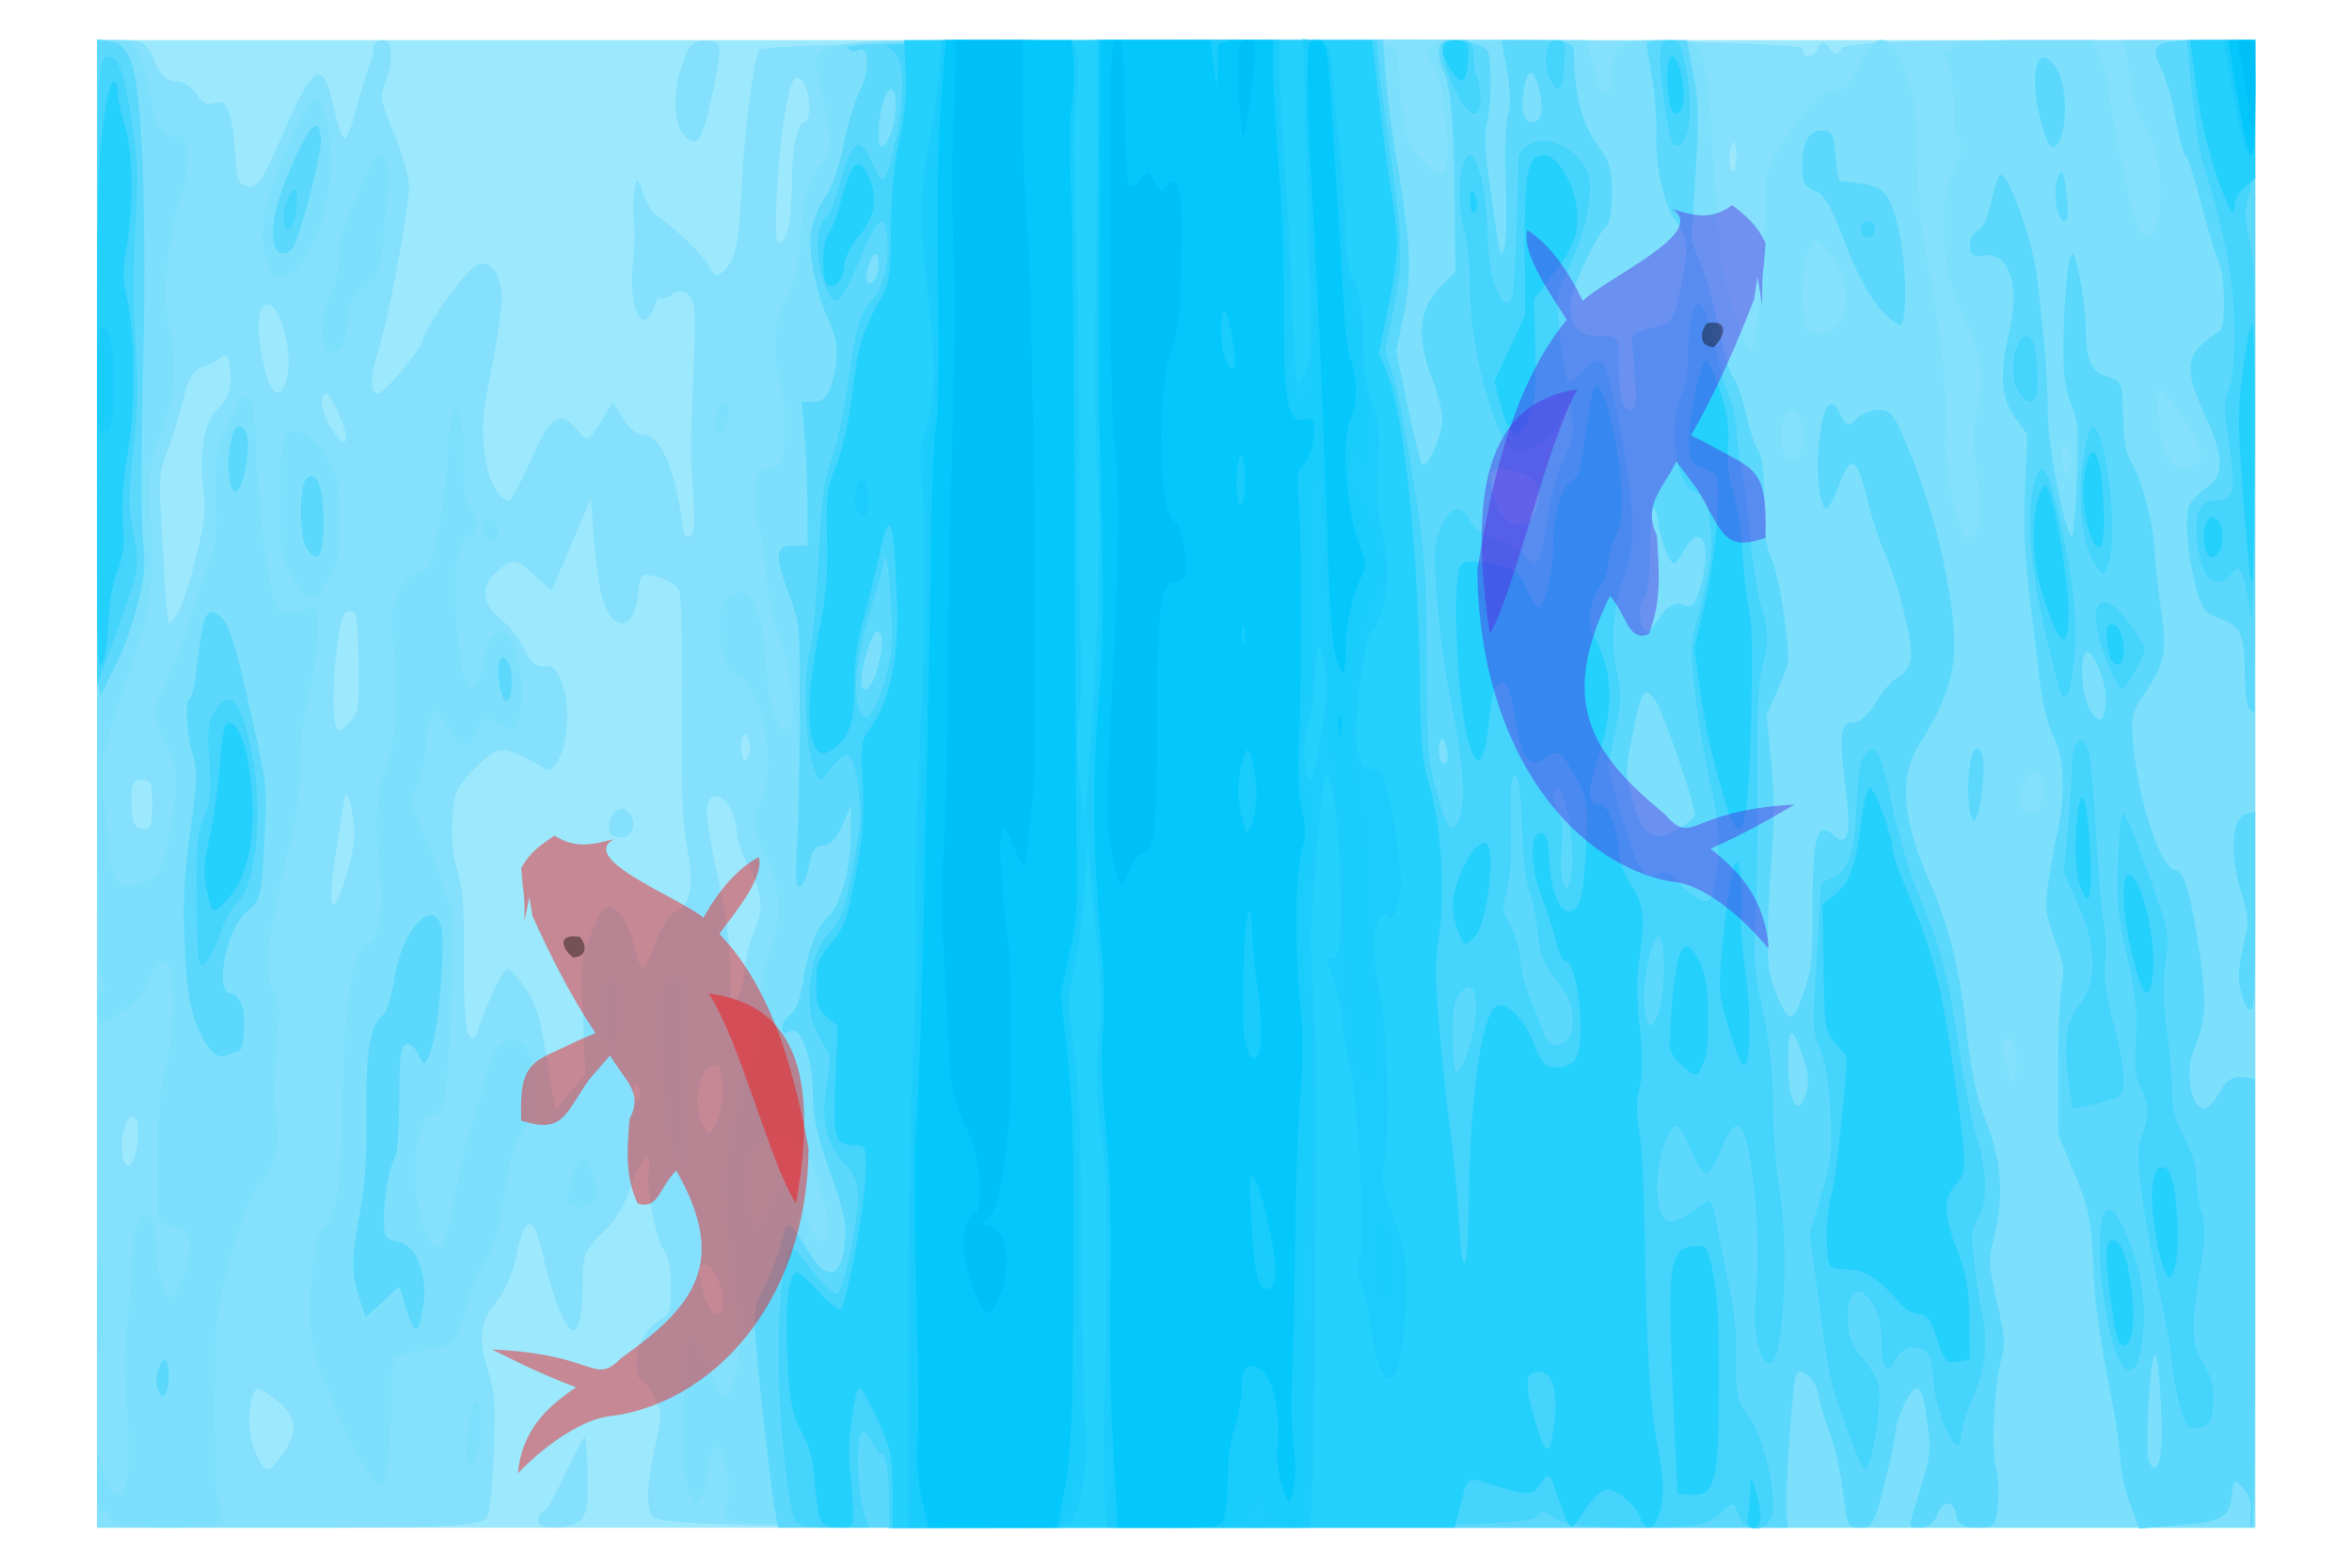 <?xml version="1.0"?>
<svg xmlns="http://www.w3.org/2000/svg" width="600" height="400" viewBox="0 0 600 400">
  <g fill="#ff0202" fill-opacity=".414">
    <path d="M24.724 200.02V10.24H575.31V389.8H24.724v-189.78z" fill="#9ce8fc" fill-opacity="1"/>
    <path d="M24.724 200.02V10.24h6.217c5.454 0 6.487.643 8.422 5.243 1.565 3.72 3.163 5.243 5.499 5.243 1.811 0 4.205 1.519 5.32 3.376 1.282 2.133 2.95 2.937 4.532 2.186 3.056-1.453 4.51 2.124 5.24 12.897.464 6.84.852 7.83 3.299 8.396 2.393.554 3.66-1.386 9.254-14.165 7.648-17.472 9.827-18.485 12.658-5.88.97 4.321 2.229 7.86 2.796 7.863.567.003 1.942-3.533 3.055-7.858 1.113-4.325 2.535-9.11 3.16-10.635.625-1.524 1.136-3.647 1.136-4.718 0-1.07.993-1.947 2.206-1.947 2.616 0 2.951 5.052.723 10.903-1.406 3.693-1.29 4.36 2.25 12.934 2.053 4.971 3.781 10.842 3.84 13.047.143 5.294-5.116 33.64-7.845 42.29-2.077 6.584-2.119 10.997-.104 10.997 1.612 0 10.799-10.856 11.463-13.547.994-4.02 10.887-17.821 13.753-19.183 3.453-1.642 6.361 2.222 6.361 8.453 0 2.713-1.185 10.951-2.633 18.306-2.275 11.552-2.515 14.395-1.762 20.872.81 6.98 3.569 12.36 6.337 12.36.536 0 3.075-4.718 5.64-10.485 5.052-11.355 7.385-12.801 11.832-7.336 2.402 2.952 2.764 2.823 5.795-2.065l3.233-5.214 2.46 4.162c1.352 2.29 3.588 4.176 4.97 4.193 4.727.058 8.314 8.217 10.344 23.525.302 2.279 1.002 3.16 1.876 2.362 1.126-1.026 1.275-3.146.776-10.973-.73-11.445-.736-9.488.095-30.988.61-15.794.528-17.26-1.097-19.328-1.117-1.42-2.741-1.566-4.452-.4-1.481 1.01-2.865 1.427-3.075.928-.21-.499-.884.53-1.498 2.289-2.89 8.273-6.665-.265-5.262-11.897.378-3.132.477-7.61.22-9.949-.258-2.34-.196-5.919.138-7.954.562-3.432.714-3.385 2.099.644.82 2.39 2.28 4.903 3.243 5.583 5.378 3.804 12.525 10.754 13.76 13.38 1.062 2.261 1.993 2.505 3.695.967 2.968-2.682 3.84-6.913 4.574-22.179.604-12.584 2.667-29.14 4.246-34.076 1.08-3.378 266.21-3.9 266.21-.524 0 2.813 2.932 2.675 4.14-.194.697-1.657 1.505-1.604 2.918.194 1.413 1.797 2.221 1.851 2.919.194.675-1.605 16.624-2.291 53.287-2.291h52.323v379.558H371.424c-179.87 0-204.04-.37-205.206-3.14-1.444-3.432-1.127-8.245 1.287-19.515 1.457-6.806 1.445-6.997-.723-10.962-1.213-2.22-2.702-4.057-3.308-4.083-.607-.025-1.103-1.912-1.103-4.192 0-4.579 2.663-9.314 6.397-11.373 2.032-1.12 2.426-2.442 2.426-8.133 0-4.604-.59-7.67-1.83-9.51-2.204-3.272-4.535-15.655-3.802-20.195.984-6.092-2.16-3.449-4.474 3.763-1.24 3.863-3.94 8.678-6 10.698-6.185 6.065-6.39 6.513-6.46 14.107-.126 13.546-2.362 15.893-6.134 6.44-1.266-3.172-3.077-9.306-4.025-13.63-2.255-10.295-4.56-10.322-6.687-.08-1.029 4.95-2.898 9.34-5.135 12.06-4.227 5.14-4.739 9.348-2.149 17.673 1.689 5.428 1.885 8.086 1.481 20.04-.256 7.58-.956 15.188-1.557 16.906-.943 2.701-7.788 3.126-50.394 3.126H24.724v-189.78zM72.15 370.949c4.39-6.36 3.595-10.103-3.157-14.867-3.232-2.28-3.943-2.233-4.619.307-1.289 4.84-.953 10.042.938 14.537 2.203 5.234 3.24 5.238 6.838.023zm112.28-38.668c0-4.28-2.478-9.587-4.475-9.587-2.061 0-2.135 1.791-.329 7.922 1.53 5.19 4.803 6.324 4.803 1.665zM35.15 290.697c.222-4.571-.082-5.749-1.484-5.749-1.847 0-3.305 6.713-2.299 10.583 1.076 4.139 3.498 1.045 3.783-4.834zm147.94-4.964c.794-1.886 1.315-5.868 1.167-8.912-.22-4.488-.676-5.4-2.475-4.939-3.836.981-5.259 10.791-2.27 15.656 1.396 2.271 1.99 1.972 3.579-1.805zm-37.342-7.248l3.601-4.366-.595-14.361c-.543-13.08-.414-14.86 1.437-19.943 1.118-3.07 2.688-6.42 3.49-7.448 2.23-2.858 6.287 1.499 7.987 8.576 1.892 7.88 2.634 7.838 5.522-.318 1.28-3.618 3.56-7.177 5.067-7.909 4.017-1.952 4.881-6.545 3.062-16.264-1.21-6.462-1.471-13.517-1.33-35.863.105-16.532-.185-28.678-.715-29.938-.49-1.166-2.925-2.692-5.41-3.391-4.317-1.215-4.544-1.03-5.094 4.174-1.134 10.74-7.578 9.89-9.64-1.273-.687-3.718-1.499-10.437-1.804-14.932l-.554-8.17-5.027 11.822-5.028 11.822-4.722-4.264c-4.271-3.857-5.071-3.99-8.365-1.381-5.147 4.076-5.144 8.623.01 12.796 2.3 1.863 5.112 5.462 6.248 7.998 1.427 3.186 2.99 4.462 5.06 4.13 5.203-.832 7.723 13.876 3.925 22.903-1.365 3.243-2.467 4.04-4.192 3.036-10.297-6.001-11.41-6.007-17.274-.083-5.267 5.32-5.655 6.18-6.011 13.322-.266 5.321.13 9.29 1.308 13.094 1.345 4.348 1.68 8.89 1.643 22.332-.033 11.939.311 17.58 1.177 19.288.944 1.863 1.492 1.624 2.403-1.044 2.577-7.558 6.487-15.628 7.57-15.628.63 0 2.7 2.333 4.6 5.185 2.754 4.133 3.848 7.747 5.394 17.824 1.067 6.952 2.1 12.64 2.298 12.64.197 0 1.978-1.964 3.959-4.366zm9.564-66.675c0-3.54 2.314-6.362 4.237-5.167 3.187 1.98 2.363 7.007-1.149 7.007-1.698 0-3.088-.828-3.088-1.84zm7.941 66.847c0-1.153-.397-2.097-.882-2.097-.486 0-.883.944-.883 2.097 0 1.154.397 2.097.883 2.097.485 0 .882-.943.882-2.097zm26.622-30.58c.387-3.552 1.504-8.18 2.482-10.283 2.573-5.533 2.198-10.304-1.31-16.662-1.699-3.08-3.088-6.898-3.088-8.487 0-7.716-6.511-13.216-7.607-6.426-.272 1.68.932 9.433 2.674 17.231 2.238 10.016 3.168 16.86 3.168 23.313 0 7.44.276 9.008 1.488 8.454.819-.375 1.806-3.588 2.193-7.14zm-99.5-33.796c.496-3.717-1.544-13.434-2.333-11.112-.195.574-1.206 6.672-2.246 13.55-1.336 8.843-1.6 12.932-.9 13.96 1.006 1.478 4.48-8.92 5.479-16.398zm-51.533-9.019c0-5.592-.294-6.29-2.647-6.29-2.185 0-2.647.854-2.647 4.892 0 6.152.646 7.69 3.235 7.69 1.7 0 2.059-1.1 2.059-6.292zm152.04-16.959c-1.172-2.784-2.47 1.03-1.552 4.56.427 1.642.861 1.642 1.552 0 .69-1.642.69-2.918 0-4.56zM89.47 184.026c2.011-2.178 2.166-3.366 1.986-15.203-.183-11.946-.34-12.84-2.269-12.84-1.721 0-2.286 1.739-3.332 10.262-1.255 10.231-.955 20.144.609 20.144.453 0 1.806-1.063 3.006-2.363zm-43.641-28.568c1.039-2.018 3.008-8.33 4.376-14.028 2.075-8.643 2.35-11.421 1.667-16.776-1.144-8.949.418-17.615 3.659-20.3 2.803-2.322 3.85-6.273 3.022-11.402-.327-2.026-1.07-2.744-1.958-1.89-.786.756-2.919 1.878-4.739 2.493-2.624.887-3.702 2.687-5.213 8.706-1.048 4.173-2.88 10.11-4.07 13.19-1.77 4.582-2.077 7.07-1.68 13.631a4548.1 4548.1 0 011.094 19.037c.335 6.055.911 11.01 1.28 11.01.37 0 1.523-1.652 2.562-3.67zm42.424-43.902c0-2.639-3.82-11.144-5.006-11.144-2.01 0-1.281 5.156 1.256 8.895 2.613 3.85 3.75 4.532 3.75 2.25zM73.277 96.111c1.381-6.133-1.481-17.484-4.631-18.365-3.016-.845-3.588 6.267-1.275 15.85 1.878 7.783 4.471 8.887 5.906 2.515zm128.26-40.405c.283-2.516.52-7.23.527-10.478.016-7.52 1.467-14.017 3.132-14.017 1.834 0 1.606-7.842-.3-10.265-2.176-2.768-3.31-.624-4.873 9.223-1.497 9.426-2.66 28.983-1.84 30.932.96 2.285 2.825-.714 3.353-5.395zm241.42-16.23c0-2.376-.396-3.735-.882-3.023-.485.713-.882 2.656-.882 4.318 0 1.662.397 3.022.882 3.022.486 0 .883-1.943.883-4.318zM137.225 387.701c.3-1.154 1.018-2.118 1.596-2.144.578-.025 2.997-4.272 5.376-9.436 2.38-5.165 4.588-9.39 4.909-9.39.32 0 .674 4.191.786 9.314.162 7.433-.15 9.763-1.542 11.533-2.256 2.87-11.867 2.976-11.125.122zm37.444-353.01c-2.893-3.414-3.158-10.568-.668-18.058 1.673-5.036 2.732-6.182 5.797-6.277 2.073-.064 3.75.873 3.75 2.096 0 4.749-3.635 20.841-5.14 22.756-1.07 1.361-2.292 1.192-3.74-.517z" fill="#84e0fc" fill-opacity="1"/>
    <path d="M28.253 387.702c0-1.154-.794-2.097-1.764-2.097-1.441 0-1.765-1.398-1.765-7.623v-7.622l1.829 5.525c1.006 3.04 2.58 5.526 3.498 5.526 2.701 0 3.35-6.023 2.34-21.707-.706-10.952-.656-16.683.21-24.115.626-5.362 1.194-12.477 1.262-15.812.241-11.657 5.861-13.256 5.861-1.667 0 5.795 2.272 12.972 4.107 12.972 1.55 0 4.887-9.984 4.576-13.69-.206-2.45-1.35-3.803-3.628-4.285-1.83-.388-3.667-1.203-4.081-1.812-.414-.608-.65-7.999-.524-16.424.167-11.185.731-17.276 2.092-22.58 2.824-11.01 2.397-27.186-.718-27.186-.834 0-2.412 2.267-3.507 5.037-1.71 4.323-5.464 7.756-11.773 10.763-1.804.86-2.208-6.483-.441-8.023.882-.77.882-1.517 0-3.74-.855-2.155-1.103-29.27-1.103-120.84V10.241h4.808c4.415 0 4.992.573 7.059 7.013 1.238 3.857 2.25 7.957 2.25 9.112 0 3.699 3.418 9.59 4.82 8.31 3.94-3.592 5.485 8.246 2.171 16.629-1.008 2.55-2.327 9.216-2.932 14.814-.967 8.943-.904 11.236.516 18.907 1.903 10.274 1.287 16.152-2.872 27.408-2.567 6.948-2.63 7.616-2.073 22.21.65 17.087-.319 22.824-7.15 42.309-5.255 14.987-6.051 19.162-4.938 25.878.509 3.067 1.038 8.862 1.177 12.878.322 9.312 3.124 12.134 9.255 9.32 3.848-1.766 4.41-2.8 6.181-11.379 2.635-12.756 2.51-17.525-.625-23.794-1.456-2.911-2.647-6.612-2.647-8.223 0-1.611 1.602-5.99 3.56-9.73s4.585-10.739 5.837-15.554c1.252-4.815 3.124-10.355 4.16-12.311 1.594-3.01 1.854-5.48 1.69-16.066-.188-12.178-.099-12.711 3.37-20.16 5.14-11.035 6.407-9.542 7.086 8.347.599 15.772 3.348 36.027 5.3 39.047.662 1.022 3.287 1.27 5.835.552 4.204-1.186 4.632-.926 4.632 2.816 0 5.506-1.748 17.615-3.108 21.524-.602 1.73-1.272 8.526-1.488 15.103-.295 8.93-1.186 15.036-3.52 24.116-1.718 6.687-3.614 15.768-4.212 20.181-.987 7.278-.914 8.465.785 12.763 1.74 4.4 1.797 5.523.806 15.731-.79 8.122-.815 12.584-.1 17.085.812 5.115.687 6.94-.78 11.37-.96 2.903-2.262 5.277-2.893 5.277-1.795 0-8.115 17.454-10.134 27.99-1.457 7.603-1.826 13.758-1.826 30.488 0 11.712.39 21.533.882 22.257.486.713.883 2.656.883 4.318 0 2.505-2.414 3.022-14.118 3.022-8.823 0-14.118-.787-14.118-2.097zm156.597-2.044c1.364-3.582 1.428-4.996.471-10.485-1.465-8.403-3.333-8.025-4.92.995-1.485 8.452-3.312 9.379-5.168 2.621-.988-3.598-1.172-8.574-.775-20.97.604-18.878 1.384-20.025 6.06-8.912 3.642 8.657 5.139 9.14 7.033 2.27 1.535-5.567 1.256-13.65-1.079-31.24-.737-5.553-1.105-10.656-.817-11.34.288-.684.126-2.383-.36-3.776-1.028-2.943 3.928-30.032 5.807-31.747 1.325-1.208 3.033-11.732 3.033-18.684 0-2.623.993-7.573 2.206-11 3.126-8.828 2.86-16.244-.882-24.633-3.582-8.028-3.708-9.415-1.324-14.543 4.181-8.992.333-29.06-6.18-32.225-2.272-1.104-3.288-2.992-3.924-7.286-1.155-7.806.257-12.736 3.893-13.589 4.013-.94 6.746 5.648 7.523 18.14.674 10.828 2.515 17.135 5.001 17.135 2.888 0 2.122-12.878-1.353-22.764-1.64-4.665-3.258-12.068-3.595-16.45-.337-4.383-1.204-10.147-1.926-12.81-.722-2.664-1.189-6.91-1.037-9.437.217-3.634 1.012-4.814 3.804-5.643 3.348-.995 3.544-1.452 3.803-8.902.163-4.684-.282-9.74-1.103-12.524-2.285-7.755-1.73-15.314 1.611-21.934 2.258-4.474 3.144-8.224 3.626-15.356.694-10.27 2.425-16.25 5.519-19.062 2.447-2.224 2.497-5.983.22-16.587-3.445-16.052-10.244-14.68 72.712-14.68 70.488 0 74.455.197 74.09 3.67-.561 5.35 1.682 21.87 3.211 23.653 5.964 6.95 7.806 8.058 8.776 5.279 1.309-3.747-.498-21.265-2.558-24.805-4.302-7.392-3.375-7.796 17.894-7.796h20.7l1.864 7.505c1.948 7.847 3.824 8.603 4.362 1.758.66-8.416 1.77-9.263 12.125-9.263 9.516 0 10.086.245 11.365 4.883.74 2.686 1.748 11.887 2.24 20.446 1.83 31.874 2.208 34.397 7.357 49.114 1.454 4.156 2.493 5.58 3.061 4.194 1.281-3.121 3.755-34.232 3.166-39.812-.42-3.985.2-5.997 3.536-11.45 5.648-9.236 11.018-14.693 14.511-14.747 2.026-.031 3.933-2.05 5.987-6.337 4.228-8.824 7.615-8.46 11.345 1.217 2.594 6.733 2.93 9.063 3.255 22.543.27 11.198 1.057 18.513 3.083 28.665 3.015 15.1 5.099 35.518 4.263 41.772-.602 4.512 1.477 17.904 3.678 23.683 1.691 4.441 1.987 4.494 4.079.726 1.508-2.717 1.52-3.538.221-13.936-1.23-9.84-1.235-11.574-.058-15.846 2.243-8.134 1.575-13.134-3.223-24.125-4.004-9.17-4.596-11.631-4.96-20.624-.36-8.92-.12-10.904 1.9-15.704 2.39-5.681 2.964-9.498 1.43-9.498-.486 0-.883-3.093-.883-6.873 0-3.78-.664-9.127-1.476-11.881-.812-2.755-1.01-4.325-.441-3.489.569.836 1.035.521 1.035-.7 0-1.491 5.958-2.221 18.13-2.221h18.13l2.136 5.767c1.175 3.171 2.148 6.861 2.164 8.2.044 3.895 5.031 27.929 6.71 32.337 2.18 5.724 4.666 5.063 5.719-1.52 1.267-7.92-.457-18.93-3.56-22.744-1.68-2.063-2.923-6.122-3.844-12.545l-1.36-9.495h33.421v379.558H379.292c-195.118 0-196.011-.02-194.442-4.14zm26.381-70.93c.917-3.526-3.486-18.2-6.087-20.282-1.444-1.157-2.869-2.901-3.165-3.876-.612-2.019-8.38.235-10.711 3.108-2.05 2.527-1.96 10.588.187 16.726l1.732 4.95 2.018-5.746c3.06-8.715 7.364-8.7 10.198.036 2.068 6.372 4.86 8.808 5.828 5.085zm303.184-43.01c-.03-5.593-1.485-8.306-3.19-5.95-.908 1.252-1.2 2.305-.65 2.34.55.036 1.218 2.047 1.485 4.47.49 4.45 2.38 3.76 2.355-.86zm6.098-66.276c1.656-2.494.567-8.568-1.537-8.568-2.01 0-4.05 5.212-3.248 8.296.691 2.66 3.107 2.797 4.785.272zm7.342-90.735c-1.348-3.204-2.343-.84-1.595 3.79.441 2.733.824 3.004 1.609 1.139.785-1.866.781-3.038-.014-4.93zm33.207 2.718c.908-1.368.487-3.039-1.765-7.009-1.627-2.867-4.248-6.69-5.825-8.496-2.832-3.243-2.868-3.22-2.868 1.872 0 9.206 2.465 15.497 6.058 15.46 1.764-.017 3.744-.84 4.4-1.827zm-101.103-4.254c.525-4.773-.842-8.565-3.088-8.565-1.824 0-2.886 4.717-2.124 9.437.75 4.647 4.677 3.99 5.212-.872zm10.123-32.286c1.98-4.708.555-11.447-3.449-16.302-3.367-4.082-3.635-4.118-5.23-.688-1.918 4.127-2.253 15.41-.578 19.493 1.393 3.393 7.467 1.75 9.257-2.503zM92.224 372.845c-4.98-8.719-10.956-22.94-12.411-29.532-1.876-8.493-.037-28.607 2.767-30.28 3.133-1.868 4.79-12.763 4.79-31.477 0-22.575 2.786-40.645 6.265-40.645 2.729 0 4.446-8.45 3.43-16.875-1.387-11.494-1.07-21.89.792-25.893 2.795-6.012 4.054-20.6 2.74-31.752-1.05-8.907-.993-9.834.878-14.568 1.214-3.07 3.218-5.304 5.108-5.69 1.71-.35 3.428-2.05 3.818-3.78 2.228-9.882 3.704-19.956 3.869-26.415.401-15.72 3.983-14.552 3.983 1.3 0 8.141.368 10.756 1.765 12.532 2.371 3.016 2.223 5.563-.416 7.137-3.2 1.908-3.987 7.128-3.188 21.121 1.006 17.626 4.484 22.986 6.988 10.772 1.375-6.708 2.885-8.5 5.731-6.803 3.536 2.11 5.4 17.16 2.769 22.35-1.067 2.104-2.084 2.145-4.826.192-3.112-2.216-3.66-2.03-5.266 1.785-2.341 5.564-3.67 5.373-7.684-1.101-3.115-5.023-3.395-5.13-4.451-1.696-.62 2.015-1.128 5.546-1.128 7.846s-.852 6.339-1.894 8.975l-1.894 4.792 1.827 3.73c1.005 2.053 3.456 8.3 5.446 13.882l3.62 10.15-.58 22.354c-.624 24.106-1.633 29.692-5.36 29.692-4.27 0-4.998 22.413-.967 29.786 3.37 6.164 4.567 4.616 7.227-9.34 1.373-7.208 3.54-16.285 4.815-20.171 1.276-3.886 2.94-9.52 3.7-12.52 1.566-6.186 4.452-8.5 8.325-6.676 2.381 1.122 2.674 2.136 2.919 10.112.243 7.93-.004 9.24-2.34 12.426-1.502 2.05-3.234 7.155-4.082 12.03-.809 4.658-1.838 10.62-2.286 13.248-.448 2.628-2.146 6.647-3.775 8.93-1.628 2.283-3.708 7.452-4.622 11.485-1.958 8.639-2.529 9.186-10.804 10.35-3.477.49-6.722 1.476-7.21 2.194-.489.717-.888 5.905-.888 11.529 0 11.924-1.246 21.043-2.846 20.839-.619-.08-2.713-2.925-4.654-6.324zm27.196.86c-.788-.705-.766-2.8.09-8.67 1.303-8.952 2.6-10.041 2.972-2.496.294 5.975-1.51 12.557-3.062 11.167zm-94.608-39.077c-.056-9.033.236-13.802.794-12.982 1.026 1.506 1.026 14.407 0 22.018-.511 3.797-.73 1.304-.794-9.036zm119.912-28.243c0-3.164 2.761-10.952 3.883-10.952 1.625 0 4.34 7.702 3.651 10.353-.66 2.541-7.534 3.088-7.534.599zm27.477-13.773c-2.695-6.83-4.669-34.734-2.83-40.002 1.405-4.022 4.358-4.347 4.972-.548.245 1.52.332 12.452.193 24.293l-.254 21.53-2.08-5.273zm-18.285-29.375c-.98-6.073-.01-12.89 1.837-12.89 1.427 0 1.765 1.399 1.765 7.312 0 5.3-.426 7.505-1.547 8.018-.85.39-1.776-.708-2.055-2.44zM74.782 147.52c-3.264-5.27-3.293-5.447-3.293-19.665 0-9.683.398-15.132 1.225-16.763 1.639-3.233 7.481-.073 11.058 5.98 2.454 4.153 2.717 5.68 2.717 15.816 0 10.477-.197 11.51-2.972 15.585-3.81 5.597-4.743 5.495-8.735-.953zm48.362-11.313c-.28-1.074-.085-2.573.431-3.331 1.2-1.762 3.502.29 3.502 3.12 0 2.695-3.242 2.868-3.933.211zm59.52-28.52c0-3.38 2.35-6.586 3.253-4.438.628 1.493-1.366 7.649-2.478 7.649-.426 0-.774-1.445-.774-3.211zm-99.958-19.06c-1.255-2.982-.582-8.526 1.577-12.986 1.27-2.623 2.206-6.817 2.206-9.88 0-3.65 1.42-8.592 4.525-15.74 2.489-5.732 4.99-10.421 5.559-10.421 2.407 0 2.905 4.343 1.796 15.675-1.423 14.55-1.632 15.225-5.585 18.04-2.604 1.854-3.515 3.821-4.154 8.97-.602 4.853-1.41 6.758-3.057 7.215-1.231.341-2.522-.052-2.867-.874zM68.463 67.758c-2.895-6.88-1.743-14.496 4.398-29.092 3.26-7.746 6.553-13.747 7.545-13.747 2.255 0 4.684 13.012 3.872 20.743-1.843 17.56-11.844 31.533-15.815 22.096z" fill="#7ce0fc" fill-opacity="1"/>
    <path d="M197.64 385.08c-1.045-5.685-4.396-35.683-5-44.774-.363-5.468.053-7.47 2.617-12.582 1.676-3.343 3.514-8.201 4.083-10.796 1.346-6.145 2.025-5.97 6.463 1.672 4.838 8.328 8.637 7.952 9.632-.953.596-5.34.138-7.638-3.692-18.532-3.288-9.352-4.373-14.141-4.373-19.31 0-9.657-3.014-18.31-5.8-16.65-1.197.715-2.14.354-2.14-.819 0-1.153.942-2.66 2.093-3.346 1.287-.767 2.534-3.889 3.234-8.091 1.549-9.301 3.375-14.005 6.728-17.335 3.205-3.182 5.591-12.493 5.591-21.811v-6.3l-2.165 5.147c-1.358 3.227-3.176 5.147-4.872 5.147-2.03 0-2.957 1.31-3.711 5.243-.553 2.883-1.588 5.242-2.3 5.242-1.05 0-1.18-2.076-.686-11.009.334-6.055.63-21.14.656-33.522.048-22.28.02-22.59-2.701-29.955-3.734-10.105-3.54-12.54.999-12.54h3.75l-.087-10.484c-.048-5.767-.398-14.024-.777-18.35l-.69-7.863h3.154c2.259 0 3.544-1.323 4.527-4.66 1.94-6.584 1.716-10.626-.916-16.469-3.17-7.039-5.008-16.163-4.405-21.87.278-2.64 1.84-6.671 3.47-8.957 1.778-2.492 3.754-8.032 4.936-13.838 1.085-5.325 2.975-11.557 4.201-13.849 2.561-4.787 2.195-11.669-.531-9.975-.911.567-2.197.216-2.857-.778-.678-1.022 28.795-1.822 67.766-1.84l68.966-.032.605 8.516c.333 4.683 1.6 14.356 2.817 21.494 3.686 21.642 4.047 29.443 1.856 40.16l-1.89 9.25 2.838 13.702c1.56 7.537 3.245 14.3 3.743 15.032 1.177 1.729 5.186-7.232 5.186-11.59 0-1.849-1.191-6.46-2.647-10.25-4.091-10.644-3.426-17.667 2.219-23.417l3.728-3.798-.201-19.589c-.197-19.151-1.162-29.326-3.044-32.09-.516-.757-.937-2.822-.937-4.59 0-2.632 1.074-3.094 5.956-2.557 3.275.36 6.247 1.625 6.604 2.812.964 3.208.809 13.373-.278 18.199-.739 3.28-.5 7.375 1.063 18.21 2.41 16.71 2.423 16.76 3.416 12.942.431-1.656.557-8.778.28-15.826-.312-7.942-.117-14.528.513-17.324.792-3.519.73-6.137-.283-11.899l-1.299-7.387h9.22c6.785 0 9.22.692 9.224 2.621.02 10.247 2.038 18.559 5.768 23.754 3.446 4.8 3.933 6.371 3.933 12.686 0 5.04-.486 7.661-1.615 8.713-2.628 2.45-8.973 16.334-8.973 19.636 0 5.72 2.114 8.082 7.235 8.082 5.066 0 5.118.062 5.118 6.12 0 8.958.844 12.753 2.838 12.753 1.486 0 1.704-1.082 1.37-6.815-.218-3.749-.56-8.231-.758-9.961-.283-2.464.782-3.373 4.92-4.194 5.121-1.016 5.344-1.314 7.29-9.722 2.266-9.787 2.003-13.59-1.223-17.694-2.887-3.672-5.085-13.764-4.859-22.31.098-3.706-.428-10.191-1.17-14.411-.742-4.22-1.35-8.03-1.35-8.466 0-.436 2.323-.792 5.16-.792h5.16l1.627 8.57c1.464 7.714 1.522 10.27.581 25.603L431.5 61.448l2.558 6.376c1.408 3.506 3.44 10.888 4.516 16.403 1.077 5.515 2.698 10.969 3.603 12.12.905 1.15 2.304 5.131 3.109 8.845.805 3.715 2.199 7.987 3.097 9.494 1.218 2.042 1.634 5.405 1.634 13.206 0 8.255.435 11.442 2.062 15.084 1.659 3.715 4.114 19.038 4.114 25.676 0 .756-1.25 4.152-2.78 7.546l-2.778 6.17 1.148 11.379c.905 8.961.933 14.487.132 26.006-1.584 22.798-1.365 27.968 1.459 34.396 3.148 7.168 3.917 7.075 6.711-.817 2.001-5.651 2.285-8.35 2.285-21.761 0-18.152 1.18-22.253 5.33-18.53 3.772 3.384 4.618-.307 3-13.087-1.618-12.77-1.195-15.662 2.289-15.662 1.51 0 3.99-2.242 5.542-5.013 1.545-2.757 4.066-5.645 5.603-6.419 1.537-.773 3.025-2.836 3.307-4.583.644-3.992-2.966-18.834-6.577-27.038-1.507-3.425-3.568-9.721-4.58-13.993-2.52-10.634-4.027-11.466-6.958-3.84-1.345 3.5-2.85 6.364-3.346 6.364-1.716 0-2.738-7.96-2.043-15.913.904-10.335 3.007-13.545 5.443-8.306 1.523 3.276 2.186 3.518 4.064 1.485 1.234-1.337 3.868-2.43 5.853-2.43 3.28 0 4.09 1.197 8.856 13.106 5.854 14.627 10.393 35.074 10.393 46.82 0 8.195-2.496 15.255-9.044 25.583-5.037 7.945-4.252 18.907 2.435 34.02 5.104 11.534 7.964 22.916 9.748 38.795 1.24 11.04 2.513 16.907 5.132 23.667 3.901 10.067 4.44 18.924 1.8 29.548-1.388 5.582-1.351 6.279.84 16.06 1.995 8.91 2.138 10.775 1.113 14.511-1.792 6.53-2.599 23.2-1.352 27.944.601 2.289.804 6.415.47 9.58-.545 5.15-.935 5.559-5.33 5.559-3.4 0-4.885-.89-5.249-3.146-.654-4.053-3.56-4.053-4.975 0-.604 1.73-2.488 3.146-4.186 3.146-3.04 0-3.066-.074-1.65-4.719 4.53-14.872 4.386-13.878 3.281-22.638-.71-5.635-1.55-8.293-2.62-8.293-1.597 0-5.413 8.155-5.413 11.567 0 1.023-1.275 6.86-2.834 12.971-2.612 10.244-3.091 11.112-6.14 11.112-3.137 0-3.363-.462-4.372-8.913-.586-4.901-2.132-11.743-3.437-15.203-1.306-3.46-2.612-7.914-2.905-9.898-.54-3.67-4.662-7.375-5.634-5.065-.874 2.078-2.873 29.943-2.488 34.69l.356 4.389H198.51l-.87-4.719zm263.28-106.85c.663-2.5.32-4.907-1.383-9.72-2.578-7.279-3.344-6.651-3.344 2.738 0 10.545 2.716 14.557 4.726 6.982zm-32.47-66.926c2.156-1.29 3.92-2.812 3.92-3.382 0-2.956-8.416-27.157-10.255-29.49-2.708-3.434-3.28-2.522-5.617 8.954-1.84 9.031-1.853 9.579-.367 15.554 2.567 10.328 5.598 12.386 12.319 8.364zm-59.29-19.672c-.28-1.73-.863-3.146-1.296-3.146-.434 0-.788 1.416-.788 3.146s.583 3.145 1.296 3.145c.789 0 1.097-1.23.788-3.145zm-145.516-20.388c1.701-5.773 1.765-10.019.151-10.019-1.257 0-4.072 8.645-4.072 12.508 0 3.885 2.512 2.29 3.92-2.49zm199.993-14.038c1.874-2.707 3.713-3.659 5.64-2.916 2.297.886 3.14.144 4.299-3.787 3.263-11.072.674-17.91-3.87-10.22-2.598 4.396-2.805 4.441-4.42.967-.932-2.005-1.93-5.408-2.218-7.562-.99-7.413-2.169-3.9-2.169 6.463 0 7.478-.408 10.924-1.46 12.322-.878 1.169-1.24 3.298-.91 5.347.713 4.413 1.713 4.293 5.108-.614zm-31.524-27.902c1.435-5.441-.12-7.714-6.326-9.256-6.134-1.524-7.024.788-3.633 9.438 2.259 5.763 8.421 5.65 9.959-.182zm-167.978-61.62c0-1.607-.348-2.921-.774-2.921-1.1 0-2.842 5.385-2.22 6.864.852 2.026 2.994-.794 2.994-3.943zm3.025-33.477c1.747-4.152 1.807-11.384.094-11.384-1.417 0-3.119 6.219-3.119 11.396 0 4.197 1.256 4.192 3.025-.012zm165.934-5.05c.756-2.906-1.132-10.528-2.608-10.528-1.392 0-2.636 7.241-1.798 10.466.704 2.708 3.707 2.75 4.406.062zm150.231 354.438c-1.334-3.548-2.426-8.584-2.426-11.192 0-2.608-1.407-11.717-3.126-20.242-1.72-8.525-3.333-19.823-3.586-25.105-.795-16.574-1.112-18.287-5.19-28.118l-3.98-9.598v-17.012c0-9.358.42-18.884.936-21.171.77-3.42.464-5.435-1.725-11.359-2.394-6.48-2.57-7.887-1.756-14.053.497-3.769 1.511-9.519 2.254-12.777 2.25-9.871 1.9-19.794-.887-25.118-1.566-2.991-2.886-8.65-3.765-16.14a68947.08 68947.08 0 01-2.698-23.029c-.938-8.02-1.166-15.461-.754-24.613l.591-13.119-3.157-4.427c-3.695-5.182-4.044-10.58-1.433-22.16 2.715-12.036-.25-20.38-6.809-19.162-2.457.456-3.298-.19-3.298-2.534 0-1.73.898-3.448 1.995-3.819 1.125-.38 2.566-3.294 3.303-6.682.72-3.305 1.717-6.611 2.218-7.347 1.691-2.484 8.547 16.13 9.663 26.236.573 5.19 1.41 12.849 1.858 17.02.449 4.17.82 11.719.825 16.775.008 8.588 3.805 28.79 6.025 32.05.427.628 1.04-5.59 1.361-13.819.536-13.697.416-15.388-1.42-20.031-1.443-3.652-1.993-7.52-1.964-13.815.055-12.138 1.19-24.471 2.25-24.471 1.12 0 3.44 12.975 3.459 19.33.021 7.725 1.358 10.67 5.426 11.96 3.779 1.199 3.828 1.321 4.097 10.157.207 6.811.798 9.763 2.477 12.379 2.244 3.494 5.633 16.965 5.633 22.39 0 1.644.653 7.791 1.45 13.66 1.669 12.276 1.3 14.215-4.283 22.593-2.981 4.472-3.25 5.611-2.774 11.772 1.142 14.788 7.217 33.034 11 33.034 2.055 0 4.137 7.51 6.197 22.353 1.667 12.007 1.374 16.339-1.582 23.364-2.412 5.731-.797 15.096 2.603 15.096.918 0 2.694-1.916 3.947-4.257 1.538-2.874 3.366-4.105 5.63-3.788l3.351.47.02 57.261c.01 32.571-.324 57.262-.776 57.262-.437 0-.606-1.708-.377-3.794.288-2.612-.313-4.584-1.925-6.33-2.072-2.244-2.395-2.064-2.793 1.55-.66 6.003-2.304 6.968-13.511 7.94l-10.147.882-2.427-6.452zm8.02-14.735c.421-6.846-.697-23.099-1.59-23.099-1.242 0-2.638 23.726-1.577 26.807 1.309 3.8 2.815 2.038 3.168-3.708zm-14.148-190.257c.286-4.597-3.83-14.034-5.226-11.983-1.505 2.211-.766 11.164 1.19 14.42 2.411 4.014 3.682 3.246 4.036-2.437zM40.14 354.058c-.827-3.18 1.415-8.976 2.486-6.43.99 2.352.22 8.618-1.059 8.618-.471 0-1.114-.984-1.427-2.188zm63.468-20.17l-1.754-5.582-4.276 3.88-4.275 3.881-1.643-4.821c-2.088-6.128-2.066-9.942.126-21.716 1.312-7.048 1.743-13.647 1.667-25.535-.105-16.628.943-22.572 4.446-25.214.81-.611 1.98-4.444 2.599-8.519 2.346-15.418 12.513-23.469 12.422-9.835-.073 10.785-1.499 23.671-3.08 27.822-1.453 3.818-1.705 3.883-3.136.805-.856-1.84-2.28-3.013-3.166-2.605-1.345.62-1.622 2.919-1.685 14.002-.041 7.293-.478 13.884-.97 14.646-1.462 2.26-2.925 10.167-2.925 15.805 0 4.667.413 5.333 3.662 5.905 4.82.849 7.79 9.147 6.216 17.36-1.287 6.716-2.047 6.666-4.228-.279zM52.69 266.454c-3.847-6.17-5.044-11.747-5.61-26.143-.411-10.484-.102-16.479 1.455-28.205 1.841-13.863 1.88-15.225.554-19.722-1.56-5.293-1.924-14.383-.575-14.383.466 0 1.299-4.01 1.85-8.912 1.3-11.552 2.14-13.78 4.754-12.593 2.532 1.15 4.304 5.44 6.83 16.536 6.48 28.45 6.173 26.298 5.585 39.187-.748 16.387-1.024 17.635-4.49 20.354-5.311 4.166-8.55 20.92-4.043 20.92.926 0 2.163 1.37 2.748 3.045 1.083 3.102.499 11.634-.797 11.634-.392 0-1.854.507-3.25 1.126-1.669.74-3.382-.232-5.01-2.844zm519.006-13.336c-.831-3.693-.726-5.907.55-11.537 1.563-6.898 1.557-7.044-.67-14.482-2.872-9.593-2.255-18.34 1.366-19.355l2.368-.663v25.303c0 20.824-.229 25.303-1.292 25.303-.711 0-1.756-2.056-2.322-4.57zm-69.273-46.63c-.875-5.42.05-14.801 1.527-15.466 1.969-.886 2.648 4.47 1.531 12.084-.996 6.793-2.278 8.211-3.058 3.382zm71.343-25.682c-.61-.585-1.103-4.61-1.103-9.014 0-9.75-1.18-12.266-6.58-14.025-3.428-1.117-4.496-2.54-5.837-7.782-2.218-8.668-2.997-17.972-1.753-20.929.555-1.318 2.478-3.376 4.273-4.573 4.72-3.147 4.618-7.885-.4-18.854-5.54-12.11-4.894-15.611 3.9-21.165 1.562-.986 1.374-14.46-.246-17.655-.742-1.464-2.784-8.185-4.537-14.936-1.754-6.75-3.543-12.274-3.976-12.274-.434 0-1.527-4.01-2.429-8.912-.902-4.902-2.476-10.555-3.498-12.562-3.535-6.944-2.23-7.884 10.936-7.884h12.794v85.977c0 47.287-.099 85.903-.22 85.812-.122-.091-.717-.642-1.324-1.224zM24.724 95.05V9.999l3.662.646c5.278.929 6.895 7.068 7.967 30.243.472 10.222.62 30.391.33 44.821-.757 37.514-.768 46.367-.064 53.75.493 5.164.113 8.47-1.804 15.686-1.336 5.029-3.453 11.049-4.706 13.378-1.253 2.33-2.977 5.887-3.831 7.905-1.483 3.503-1.554-.193-1.554-81.38zm103.411 82.533c-.582-1.384-1.058-4.284-1.058-6.445 0-5.148 2.95-3.975 3.381 1.344.421 5.196-.984 8.281-2.323 5.1zm-49.808-37.467c-2.052-2.877-2.126-16.237-.1-18.084 2.509-2.289 4.291 2.315 4.291 11.084 0 8.72-1.354 10.98-4.191 7zm-19.755-17.69c-.894-5.534.468-13.625 2.293-13.625 2.425 0 3.014 3.52 1.778 10.612-1.152 6.61-3.24 8.157-4.071 3.014zM479.537 78.67c-2.725-3.015-6.184-9.546-8.919-16.838-3.436-9.164-5.21-12.2-7.682-13.153-2.549-.983-3.214-2.181-3.214-5.789 0-6.442 1.655-9.581 5.052-9.581 2.554 0 3.002.815 3.463 6.29.291 3.461.778 6.368 1.081 6.46.303.093 2.537.418 4.963.723 6.456.81 7.853 2.439 10.044 11.702 2.017 8.528 2.341 23.091.544 24.445-.485.366-2.885-1.551-5.332-4.26zM70.312 63.365c-1.696-4.03-.236-11.367 4.283-21.525 4.728-10.626 6.784-12.394 7.282-6.261.265 3.26-5.252 24.7-7.056 27.42-1.375 2.074-3.71 2.264-4.509.366zM524.547 51.97c-.324-2.423-.158-5.427.367-6.676 1.187-2.82 1.563-1.962 2.332 5.318.467 4.419.291 5.763-.751 5.763-.748 0-1.624-1.982-1.948-4.405zm-3.97-21.283c-3.212-12.386-.698-20.613 4.042-13.232 3.398 5.293 2.578 20.047-1.116 20.047-.638 0-1.955-3.067-2.927-6.815z" fill="#5cd8fc" fill-opacity="1"/>
    <path d="M202.201 386.129c-1.98-8.87-3.654-27.578-3.654-40.852 0-14.134 1.683-26.777 3.565-26.777.48 0 2.998 2.85 5.595 6.333 2.597 3.483 5.275 5.829 5.95 5.212 1.72-1.568 5.19-17.79 5.186-24.247-.001-4.255-.744-6.141-3.591-9.127-4.544-4.764-5.909-11.18-4.32-20.297 1.046-6 .992-6.946-.538-9.46-3.346-5.497-3.906-7.375-3.906-13.108 0-6.842 2.264-13.237 5.981-16.896 1.997-1.966 3.266-5.808 5.063-15.325 2.15-11.384 2.293-13.542 1.377-20.803-1.165-9.24-2.739-10.222-7.102-4.432-2.717 3.604-2.797 3.582-4.484-1.28-1.965-5.666-2.418-25.05-.68-29.179.57-1.355 1.526-11.546 2.124-22.646.888-16.473 1.49-21.204 3.278-25.741 1.204-3.057 3.094-11.692 4.2-19.189 2.42-16.393 2.906-18.03 6.596-22.192 2.84-3.202 4.318-10.782 3.315-16.994-.81-5.01-2.753-2.88-7.22 7.906-4.837 11.676-6.444 12.335-9.139 3.747-1.941-6.186-1.501-13.47.927-15.357.825-.641 2.384-4.42 3.466-8.398 3.026-11.132 4.95-12.705 7.818-6.39 1.312 2.89 2.697 5.253 3.078 5.253 1.404 0 4.535-13.012 4.965-20.631.488-8.646-.511-11.893-4.151-13.483-1.213-.53 26.474-1.093 61.527-1.25l63.733-.285.519 5.767c.286 3.171 1.683 13.976 3.105 24.01 3.086 21.771 3.156 26.958.536 39.657l-1.995 9.67 1.942 6.058c1.068 3.332 3.43 15.494 5.247 27.028 3.088 19.586 3.316 22.63 3.454 46.134.142 23.91.275 25.608 2.667 34.076 2.626 9.291 3.78 10.62 5.558 6.396 1.78-4.228 1.154-14.677-1.667-27.89-1.478-6.92-3.19-19.073-3.804-27.005-1.072-13.829-1.038-14.628.822-19.398 2.234-5.727 5.335-6.427 7.533-1.7.837 1.802 3.847 3.8 6.687 4.44 2.84.642 6.09 2.542 7.221 4.225 2.918 4.34 4.146 2.396 5.785-9.155.843-5.944 2.571-12.352 4.185-15.523 2.175-4.27 2.617-6.39 2.116-10.14l-.633-4.74-2.037 4.548c-2.096 4.679-6.939 8.254-11.302 8.342-4.866.098-12.082-24.589-12.082-41.338 0-5.753-.567-12.018-1.296-14.306-2.366-7.437-1.47-19.798 1.435-19.798 1.902 0 4.273 10.962 4.273 19.755 0 11.186 4.013 21.873 6.233 16.597.606-1.44 1.509-20.624 1.68-35.7.015-1.37 1.874-3.15 4.13-3.954 5.192-1.85 13.188 3.615 13.981 9.558.726 5.437-1.359 14.344-5.28 22.551-2.891 6.054-3.175 7.53-2.616 13.63 1.213 13.264 2.083 16.812 3.722 15.186 5.025-4.985 6.25-5.77 7.391-4.729 2.04 1.861 7.002 26.475 7.55 37.45.434 8.734.2 10.947-1.746 16.443-3.045 8.599-3.731 17.172-2.008 25.09 1.292 5.938 1.261 6.966-.459 15.38l-1.843 9.017 3.608 12.841c3.646 12.978 5.855 16.26 9.486 14.094 1.083-.646 3.22.307 4.747 2.118 1.528 1.81 4.05 3.86 5.605 4.553 2.444 1.09 2.971.514 3.882-4.237 1.612-8.406 1.286-14.313-1.479-26.803-1.393-6.294-3.064-16.375-3.714-22.401-1.05-9.737-1.017-11.582.298-16.555 3.916-14.804 4.484-18.861 3.633-25.932-.693-5.763-1.343-7.103-3.868-7.975-4.881-1.687-7.049-16.53-3.522-24.115.97-2.088 1.77-6.245 1.777-9.238.038-17.245 3.444-19.828 6.579-4.99 1.027 4.862 2.744 11.057 3.815 13.766 1.07 2.71 1.947 6.563 1.947 8.565 0 2 .55 6.186 1.223 9.3.672 3.115 1.713 11.323 2.313 18.241.6 6.918 1.837 14.83 2.748 17.583 2.013 6.083 2.074 9.366.293 15.827-1.05 3.807-1.326 10.198-1.198 27.711.091 12.52-.132 28.493-.495 35.496-.599 11.524-.427 13.812 1.814 24.115 1.806 8.303 2.518 14.79 2.629 23.966.083 6.92.78 16.356 1.55 20.97 2.7 16.196 1.175 45.085-2.38 45.085-2.422 0-4.33-7.85-3.675-15.12.857-9.534.809-18.006-.16-27.868-1.86-18.94-4.321-22.228-8.633-11.534-3.174 7.874-4.323 7.874-7.635 0-3.183-7.564-4.258-7.792-6.77-1.437-2.237 5.66-2.504 14.447-.556 18.29 1.33 2.622 3.827 1.862 10.745-3.274 1.601-1.188 2.148-.356 2.983 4.541.563 3.298 1.993 10.497 3.178 15.999 1.185 5.501 2.084 12.578 1.997 15.727-.33 11.95.05 14.235 2.996 18.005 3.531 4.52 7.104 18.38 6.296 24.426-.732 5.486-7.189 5.994-8.82.693-1.002-3.259-1.32-3.259-4.747 0-3.002 2.855-6.922 3.493-21.46 3.493-11.745 0-18.795-.866-20.753-2.55-2.224-1.91-3.366-1.954-4.564-.175-1.157 1.716-24.213 2.443-83.347 2.626l-81.748.254v-6.197c0-7.776-.792-12.831-2.01-12.831-.517 0-1.64-1.508-2.497-3.351s-1.98-2.731-2.496-1.974c-1.402 2.06-1.131 14.221.436 19.537l1.373 4.66h-9.284c-7.94 0-9.402-.53-10.103-3.67zM376.315 260.33c.774-7.334-.653-10.306-3.48-7.245-1.824 1.974-2.23 3.887-2.23 10.498 0 4.446.268 8.721.596 9.5.912 2.167 4.477-6.725 5.114-12.753zm24.644 2.382c.793-4.91-.208-7.994-4.242-13.08-2.938-3.705-3.992-6.424-4.409-11.376-.301-3.579-1.238-8.318-2.081-10.531-.961-2.523-1.698-8.834-1.975-16.914-.328-9.593-.78-12.89-1.765-12.89-1.058 0-1.263 2.431-1.024 12.14.21 8.485-.117 13.65-1.084 17.158-1.312 4.76-1.263 5.227.942 9.044 1.278 2.213 2.385 5.976 2.459 8.362.074 2.386 1.302 7.13 2.73 10.541 1.427 3.412 3.049 7.586 3.603 9.275 1.234 3.759 6.161 2.514 6.846-1.73zm22.083-4.127c1.832-4.353 1.898-19.772.086-19.772-1.846 0-4.245 12.009-3.607 18.05.616 5.841 1.588 6.316 3.52 1.722zm-21.97-37.096c.645-6.101-1.857-20.422-3.567-20.422-1.7 0-1.675 2.963.051 6.369.93 1.833 1.19 4.565.817 8.593-.892 9.65 1.703 14.897 2.7 5.46zM225.76 173.597c1.778-6.131 1.99-8.729 1.516-18.555-.558-11.588-1.308-15.796-1.998-11.218-.209 1.387-1.342 5.633-2.519 9.437-3.747 12.112-5.063 20.655-4.02 26.098 1.236 6.441 4.186 4.02 7.021-5.762zm245.374 190.886c-4.272-11.617-4.522-12.782-7.456-34.772l-2.002-15.001 2.867-9.582c2.572-8.6 2.823-10.717 2.449-20.648-.296-7.843-1.034-12.636-2.535-16.459-2.1-5.35-2.108-5.545-1-24.037l1.118-18.644 2.966-1.434c4.2-2.03 5.6-6.294 6.096-18.56.315-7.785.903-11.312 2.152-12.9 2.677-3.405 3.947-.978 6.934 13.244 1.526 7.262 4.42 17.081 6.43 21.821 5.767 13.591 7.79 21.17 10.494 39.34 1.389 9.325 3.496 19.98 4.683 23.677 2.682 8.359 2.775 16.221.24 20.44-1.792 2.983-1.843 3.77-.796 12.176.616 4.943 1.479 10.626 1.917 12.628 1.525 6.974.815 13.318-2.292 20.474-1.699 3.913-3.088 8.345-3.088 9.848 0 4.817-2.42 2.932-4.775-3.717-1.256-3.549-2.284-8.078-2.284-10.066 0-1.988-.477-4.746-1.06-6.13-1.52-3.615-6.912-3.1-8.742.834-1.883 4.051-3.429 2.258-3.447-3.999-.017-5.821-.795-8.564-3.329-11.736-3.059-3.83-5.642-1.034-5.312 5.75.205 4.213 1.18 6.616 3.97 9.78 2.035 2.307 3.845 5.61 4.024 7.34.602 5.819-2.069 20.97-3.697 20.97-.337 0-2.373-4.787-4.525-10.637zm84.787-6.54c-.98-3.816-1.783-8.354-1.786-10.085-.002-1.73-1.525-10.222-3.382-18.873-1.857-8.65-3.896-20.23-4.53-25.732-1.014-8.808-.98-10.459.291-13.796 1.888-4.958 1.82-7.241-.35-11.912-1.46-3.137-1.694-5.453-1.257-12.389.444-7.04.049-10.727-2.263-21.106-2.443-10.967-2.74-14.012-2.327-23.805.26-6.177.729-11.838 1.041-12.58.535-1.27 4.722 9.095 9.797 24.255 2.01 6.004 2.15 7.497 1.283 13.738-.758 5.461-.68 9.285.352 17.38.729 5.707 1.33 12.924 1.334 16.037.007 3.989.922 7.313 3.098 11.258 1.848 3.35 3.088 7.416 3.088 10.125 0 2.49.58 6.491 1.286 8.891 1.143 3.877 1.094 5.571-.44 15.168-2.334 14.592-2.19 18.082.968 23.425 2.04 3.45 2.631 5.915 2.427 10.104-.231 4.742-.744 5.633-3.56 6.188-2.907.573-3.498-.16-5.07-6.29zm-15.643-11.558c-2.146-4.489-4.679-19.382-4.66-27.403.031-13.319 3.244-13.887 7.86-1.391 3.237 8.761 4.089 15.717 3.016 24.642-.953 7.935-3.572 9.684-6.216 4.152zm-12.599-70.758c-1.309-9.426-.534-15.098 2.587-18.934 4.814-5.916 4.771-14.856-.125-25.927l-3.698-8.364 1.051-10.827c.579-5.955 1.052-13.144 1.052-15.975 0-6.127 2.292-8.87 3.993-4.78.666 1.6 1.647 11.311 2.18 21.58.533 10.27 1.387 20.53 1.898 22.8.511 2.27.7 6.846.421 10.169-.378 4.494.164 8.563 2.117 15.882 2.788 10.447 3.333 17.014 1.523 18.356-.607.45-3.549 1.401-6.538 2.114l-5.434 1.296-1.027-7.39zM50.79 245.242c-.282-1.084-.565-8.659-.628-16.833-.099-12.705.17-15.584 1.85-19.835 1.674-4.233 1.877-6.383 1.369-14.442-.545-8.633-.396-9.782 1.69-13.03 3.3-5.14 5.997-2.658 8.469 7.797 3.852 16.29 2.268 36.695-3.235 41.667-1.248 1.128-3.045 4.395-3.993 7.26-2.153 6.505-4.826 10.094-5.522 7.416zm474.48-69.862c-.465-1.442-2.3-8.908-4.078-16.593-3.498-15.114-4.278-29.014-2.038-36.296 1.876-6.098 3.646-2.68 7.094 13.701 3.276 15.564 3.955 26.215 2.32 36.43-.944 5.904-1.999 6.786-3.298 2.758zm12.273-6.39c-5.545-13.598-2.618-20.274 4.826-11.01 2.589 3.22 4.707 6.62 4.707 7.553 0 2.009-4.773 10.371-5.919 10.371-.436 0-2.063-3.112-3.614-6.915zM24.748 101.197c-.013-40.511.224-76.606.528-80.21.418-4.978 1.022-6.553 2.51-6.553 2.54 0 4.153 4.813 6.08 18.145 1.316 9.102 1.424 13.17.687 25.8-.585 10.037-.576 19.538.026 28.737.73 11.14.624 16.36-.56 27.57-1.368 12.932-1.366 14.337.033 21.71 1.659 8.74 1.797 8.082-6.436 30.66l-2.844 7.799-.024-73.658zm549.514 56.882c-.334-3.46-1.16-8.062-1.834-10.227-1.007-3.228-1.562-3.51-3.085-1.572-4.443 5.65-9.033-.198-9.033-11.51 0-4.978 1.518-7.08 5.146-7.13 4.444-.06 4.991-2.485 3.214-14.231-1.484-9.805-1.492-10.747-.122-14.002 1.667-3.961 1.937-16.922.592-28.426-.765-6.544-3.358-17.138-7.425-30.335-.711-2.306-1.86-10.091-2.554-17.3L557.9 10.241h17.41v16.85c0 12.235-.405 18.32-1.48 22.216-1.385 5.025-1.383 5.786.02 11.984 1.306 5.773 1.467 12.768 1.258 54.849-.131 26.527-.512 45.4-.846 41.94zm-40.2-14.755c-3.047-5.073-4.219-17.323-2.56-26.762.751-4.27 1.754-7.763 2.23-7.763 3.087 0 6.509 24.718 4.597 33.21-1.215 5.395-1.722 5.551-4.267 1.315zm-18.972-43.081c-2.836-3.925-1.328-14.511 2.067-14.511 1.668 0 2.565 4.097 2.565 11.705 0 5.496-1.87 6.63-4.632 2.806zm-40.368-41.772c0-1.153.795-2.097 1.765-2.097.97 0 1.765.944 1.765 2.097s-.794 2.097-1.765 2.097c-.97 0-1.765-.944-1.765-2.097zM72.371 55.583c0-3.364 2.454-8.753 3.19-7.004.275.654.239 3.147-.08 5.54-.647 4.84-3.11 6-3.11 1.464zm352.613-26.401c-.79-4.698-1.438-10.881-1.438-13.741 0-4.375.418-5.2 2.635-5.2 2.207 0 2.864 1.278 4.041 7.864 1.693 9.47.815 18.037-1.947 18.983-1.447.495-2.168-1.239-3.291-7.906zm-53.907-6.576c-4.318-9.01-4.087-12.365.852-12.365 3.342 0 3.97.644 3.97 4.07 0 2.239.397 4.654.883 5.366.485.713.882 3.128.882 5.367 0 6.163-2.997 5.054-6.587-2.438zm24.41-2.3c-2.012-4.783-1.26-10.065 1.436-10.065 2.27 0 2.459.567 2.106 6.29-.407 6.592-1.753 8.026-3.542 3.775z" fill="#44d4fc" fill-opacity="1"/>
    <path d="M209.483 388.194c-.537-.848-1.25-5.083-1.585-9.412-.335-4.33-1.214-9.047-1.955-10.485-4.07-7.903-4.49-9.762-5.044-22.368-.597-13.576.278-21.138 2.444-21.138.663 0 3.302 2.31 5.865 5.131 2.563 2.822 4.993 4.64 5.401 4.041 1.595-2.342 5.902-25.749 6.162-33.493.272-8.066.232-8.183-2.813-8.26-5.032-.128-5.493-1.751-4.81-16.934l.607-13.44-2.751-2.28c-2.232-1.848-2.751-3.434-2.751-8.392 0-5.132.613-6.82 3.818-10.522 3.242-3.743 4.175-6.355 6.169-17.273 1.93-10.564 2.253-14.77 1.811-23.519-.53-10.493-.49-10.721 2.608-15.066 4.399-6.168 6.708-17.707 6.192-30.94-.882-22.603-1.828-24.945-4.69-11.614-.976 4.546-2.77 11.755-3.988 16.02-1.522 5.33-2.214 10.597-2.214 16.85 0 9.82-1.522 13.768-6.409 16.624-5.45 3.184-6.672-10.625-2.681-30.297 1.913-9.435 2.329-14.14 2.12-24.006-.24-11.201-.03-12.846 2.4-18.873 1.595-3.956 3.266-11.594 4.168-19.053 1.427-11.804 2.247-14.447 7.442-23.983 1.891-3.472 2.203-5.817 2.308-17.343.085-9.31.717-16.019 2.096-22.254 1.373-6.205 1.873-11.478 1.64-17.3l-.337-8.374H350.05l1.584 14.155c.872 7.785 2.32 18.672 3.22 24.193 2.15 13.206 2.073 16.405-.722 29.972L351.775 90l2.247 5.73c4.27 10.887 7.84 45.598 8.205 79.782.148 13.813.562 18.638 1.995 23.243 3.47 11.156 4.61 28.774 2.682 41.446-.851 5.596-.783 10.056.357 23.216.776 8.96 2.032 20.536 2.79 25.726.759 5.19 1.69 15.099 2.07 22.019.92 16.769 2.424 14.317 2.572-4.194.207-25.88 3.25-47.938 6.912-50.123 2.674-1.595 7.454 3.256 9.95 10.097 1.557 4.268 2.79 5.425 5.78 5.425 2.09 0 4.276-1.132 4.858-2.516 2.44-5.798.196-24.745-2.93-24.745-.684 0-1.702-2.123-2.262-4.718-.56-2.595-2.197-7.677-3.635-11.292-3.035-7.626-3.175-16.493-.26-16.493 1.306 0 1.84 1.631 2.058 6.29.37 7.91 2.481 13.631 5.029 13.631 2.83 0 4.001-4.499 4.466-17.155.401-10.943.342-11.278-3.106-17.704-3.254-6.063-3.77-6.387-6.95-4.37-4.651 2.95-6.096 1.148-8.134-10.153-1.42-7.875-2.1-9.506-3.727-8.957-1.549.523-2.202 2.763-2.947 10.108-1.26 12.436-3.632 12.849-6.023 1.049-1.8-8.885-2.851-28.951-1.958-37.407.52-4.926.72-5.033 7.816-4.179 6.248.753 7.604 1.61 9.545 6.028 1.244 2.833 2.714 5.151 3.267 5.151 1.641 0 3.751-8.846 3.751-15.727 0-8.097 1.967-14.867 4.811-16.564 1.76-1.05 2.49-3.64 3.613-12.822.85-6.946 1.902-11.506 2.656-11.506 1.964 0 5.855 15.788 6.323 25.655.343 7.238.069 9.722-1.43 12.946-1.02 2.194-1.855 5.237-1.855 6.761 0 1.525-.96 4.266-2.132 6.092-3 4.671-3.421 8.886-1.31 13.087 4.782 9.51 4.9 17.66.46 31.71-2.52 7.974-2.323 10.696.778 10.696 2.176 0 4.843 6.868 4.862 12.525.006 1.761 1.396 5.335 3.088 7.94 3.274 5.04 3.657 8.508 2.108 19.072-.72 4.91-.693 9.355.107 17.276.857 8.498.85 11.672-.038 15.616-.874 3.88-.888 6.252-.065 10.977.578 3.315 1.179 14.45 1.335 24.745.451 29.827 1.38 45.258 3.366 55.916 1.52 8.166 1.67 10.876.841 15.203-1.105 5.764-3.773 6.948-5.368 2.382-.554-1.586-2.757-4.048-4.896-5.472-4.042-2.69-5.202-2.01-10.914 6.398-1.923 2.83-2.2 2.546-4.7-4.801-2.561-7.53-2.73-7.69-4.772-4.512-2.12 3.3-3.05 3.275-14.637-.398-3.882-1.23-4.177-.962-5.705 5.186l-1.612 6.484H227.664v-9.68c0-8.71-.375-10.493-3.75-17.824-2.061-4.48-4.179-8.146-4.704-8.146-1.146 0-2.975 13.172-2.548 18.35 1.486 18.023 1.59 17.302-2.475 17.267-2.05-.016-4.167-.725-4.704-1.572zm187.04-25.255c.997-8.257-.429-12.984-3.915-12.984-3.592 0-3.841 2.881-1.071 12.388 2.826 9.7 3.873 9.825 4.986.596zm49.429 23.543c.294-1.825.548-4.892.563-6.816.024-3.017.206-2.939 1.324.573 1.831 5.754 1.607 9.56-.564 9.56-1.333 0-1.707-.94-1.323-3.317zm-18.026-5.596c-.017-.288-.459-9.96-.982-21.494-1.671-36.865-1.23-40.51 5.016-41.428 3.186-.468 3.621.12 5.024 6.779 1.167 5.54 1.524 12.34 1.485 28.31-.061 25.05-.84 28.358-6.677 28.358-2.109 0-3.848-.236-3.866-.525zm66.242-39.205c-1.416-4.727-2.619-6.405-4.59-6.405-1.47 0-3.725-1.284-5.014-2.854-4.985-6.077-8.702-8.458-13.371-8.566-4.84-.113-4.854-.13-5.134-7.077-.17-4.204.349-9.19 1.309-12.582 1.238-4.372 4.321-34.678 3.554-34.922-.094-.03-1.361-1.502-2.817-3.272-2.55-3.1-2.657-3.806-2.904-19.207l-.256-15.989 3.017-2.366c3.837-3.01 5.426-7.315 6.813-18.46.61-4.902 1.607-8.913 2.215-8.913 1.257 0 5.674 11.761 5.674 15.111 0 1.214 1.687 6.188 3.75 11.054 7.123 16.804 8.887 23.91 12.653 50.965 2.646 19.003 2.643 20.959-.031 23.855-3.364 3.642-3.353 7.48.046 16.422 2.6 6.837 3.169 10.006 3.289 18.302l.145 10.033-3.214.637c-2.729.542-3.505-.33-5.134-5.766zm44.624-7.712c-1.917-13.37-1.832-17.566.355-17.566 4.301 0 7.1 25.447 2.954 26.852-1.545.524-2.143-1.154-3.309-9.286zm13.92-8.692c-1.774-2.78-3.983-15.339-3.705-21.07.187-3.84.859-5.827 2.116-6.254 2.405-.816 3.69 3.111 4.357 13.312.58 8.86-.988 16.796-2.767 14.012zM428.84 271.67c-1.815-1.502-3.023-3.831-2.93-5.648 1.165-22.909 3.083-28.78 7.09-21.696 1.954 3.455 2.512 6.294 2.722 13.842.185 6.619-.168 10.526-1.166 12.896-1.664 3.954-1.67 3.955-5.716.606zm12.312-8.88c-2.814-9.723-2.83-9.909-1.734-21.54 1.234-13.104 2.615-21.309 3.586-21.309.944 0 1.803 9.62 1.195 13.386-.287 1.779.136 7.948.942 13.71 1.584 11.339 1.525 23.475-.122 24.758-.565.44-2.305-3.612-3.867-9.006zm102.919-18.582c-3.5-14.19-2.916-25.496.98-19.01 2.599 4.326 4.828 16.64 4.16 22.972-.829 7.843-2.558 6.51-5.14-3.962zm-172.08-6.592c-.762-1.812-1.386-4.516-1.386-6.008 0-8.66 8.306-21.507 9.425-14.579.967 5.99-1.416 19.73-3.794 21.88-2.805 2.534-2.609 2.594-4.244-1.293zM52.764 227.094c-.875-4.565-.742-6.817.84-14.155 1.034-4.799 2.142-12.73 2.46-17.627.319-4.895.945-9.439 1.393-10.096 1.683-2.472 4.532 1.827 5.73 8.647 2.683 15.257 1.016 28.41-4.386 34.612-4.514 5.184-4.79 5.12-6.037-1.38zm478.144-.453c-1.532-4.023-1.848-10.549-.913-18.843.904-8.025 2.487-3.91 3.123 8.12.68 12.871-.047 16.402-2.21 10.723zm-90.144-19.806c-3.934-13.313-5.656-20.816-7.025-30.61l-1.506-10.774 2.608-11.025c1.438-6.075 2.867-15.943 3.185-21.978.621-11.82.74-11.51-5.214-13.627-1.027-.365-1.88-2.524-2.038-5.163-.337-5.606 3-21.662 4.482-21.558.597.042 2.206 3.581 3.576 7.864 1.863 5.825 2.366 9.272 1.997 13.677-.34 4.06.071 7.705 1.325 11.736 1 3.215 2.042 10.002 2.316 15.08.273 5.08 1.01 11.657 1.638 14.617.818 3.862.998 11.263.635 26.212-.561 23.108-1.337 30.267-3.28 30.267-.717 0-1.932-2.123-2.699-4.718zM24.724 108.284c0-54.689.226-66.065 1.505-75.942.828-6.389 2.02-11.616 2.647-11.616.628 0 1.142 1.288 1.142 2.863 0 1.574.794 5.262 1.765 8.194 2.113 6.383 2.355 20.775.524 31.125-1.068 6.036-1.067 7.817.008 12.757 2.183 10.036 2.303 27.65.271 39.903-1.239 7.47-1.633 13.165-1.248 18.041.45 5.69.156 8.156-1.457 12.236-1.197 3.028-2.104 8.201-2.225 12.695-.112 4.172-.818 9.044-1.568 10.827-1.23 2.925-1.364-3.054-1.364-61.083zm513.18 58.012c-.939-5.82-.585-7.477 1.45-6.79 2.635.89 3.38 10.107.818 10.107-.952 0-1.973-1.493-2.267-3.317zm-14.82-8.74c-3.033-7.728-4.244-13.708-4.244-20.956 0-7.214 1.975-14.355 3.394-12.272 1.823 2.678 5.43 23.49 5.43 31.333 0 9.325-1.432 9.918-4.58 1.894zm50.716-13.107c-.588-5.19-1.512-16.201-2.053-24.47-.846-12.925-.766-16.678.572-26.764.856-6.452 1.89-10.94 2.296-9.972.407.967.631 17.257.497 36.2-.221 31.355-.339 33.597-1.312 25.006zm-11.405-5.236c-.305-1.889-.147-4.403.351-5.587 1.439-3.418 4.182-1.114 4.182 3.512 0 5.334-3.73 7.042-4.533 2.075zm-28.893-2.156c-1.996-4.745-2.637-12.399-1.47-17.577 1.908-8.478 4.117-3.1 4.616 11.241.313 9-.952 11.548-3.146 6.336zm-150.444-32.975l-1.838-6.815 3.926-8.389 3.926-8.388-.077-17.3c-.088-19.766.728-23.591 5.033-23.591 3.624 0 8.342 8.855 8.342 15.657 0 5.537-1.309 8.509-6.962 15.809l-4.068 5.254.298 12.912c.25 10.87.006 13.606-1.544 17.29-2.62 6.228-4.913 5.433-7.036-2.44zM210.606 71.753c-1.082-2.57-.604-10.72.697-11.908.708-.645 2.3-4.992 3.54-9.66 2.495-9.391 4.64-10.72 7.056-4.373 2.097 5.506 1.278 9.5-3.015 14.705-1.965 2.382-3.572 5.627-3.572 7.21 0 4.118-3.432 7.054-4.706 4.026zm164.41-20.744c0-1.798.398-2.686.883-1.974.486.713.883 2.184.883 3.27 0 1.085-.397 1.973-.883 1.973-.485 0-.882-1.471-.882-3.27zm190.147-7.218c-2.023-5.893-4.15-15.243-4.983-21.914l-1.453-11.636h16.583V45.48l-2.647 2.193c-1.456 1.206-2.647 3.185-2.647 4.399 0 4.227-1.347 1.93-4.853-8.281zM425.846 25.797c-.942-5.84-.575-11.362.757-11.362 1.604 0 3.424 7.674 2.774 11.697-.646 4.002-2.864 3.792-3.53-.335zM369.92 17.46c-2.782-4.632-2.431-7.22.98-7.22 3.511 0 4.07 1.03 3.478 6.412-.542 4.923-1.844 5.16-4.458.808z" fill="#24d0fc" fill-opacity="1"/>
    <path d="M229.223 363.062c-.228-14.705-.708-28.35-1.067-30.322-.47-2.58-1.557-3.462-3.881-3.145-2.904.395-3.256-.128-3.503-5.213-.195-4.011.51-7.6 2.427-12.369 1.485-3.694 2.7-7.942 2.7-9.44 0-1.498.993-7.16 2.207-12.583 1.379-6.166 2.206-13.28 2.206-18.984 0-7.84-.259-9.125-1.833-9.125-1.008 0-2.956-2.67-4.33-5.934-3.286-7.81-4.289-24.473-2.277-37.842.76-5.047 1.38-12.214 1.38-15.927 0-4.202.702-8.259 1.86-10.746 1.022-2.197 2.6-7.446 3.505-11.665.906-4.218 2.126-8.049 2.71-8.512.6-.475 1.355-7.19 1.73-15.397.639-13.924.555-14.933-1.921-23.285-3.502-11.811-3.321-16.849.94-26.106 5.083-11.042 4.618-15.96-.87-9.215-3.682 4.525-5.549 2.184-4.798-6.018.33-3.602 1.144-8.41 1.81-10.686.666-2.275 1.22-8.88 1.232-14.679.034-16.727 1.335-26.146 4.765-34.495 1.735-4.224 3.155-9.214 3.155-11.09 0-10.074-.059-10.043 19.398-10.043 20.607 0 21.515.593 19.409 12.68-1.07 6.134-.753 34.42.415 37.197 1.21 2.875 1.616-3.23 1.708-25.7l.1-24.175 30.89-.001c29.935-.001 30.925.129 31.993 4.193 1.429 5.438 2.852 5.366 2.852-.146 0-3.26.476-4.173 1.912-3.67 1.626.57 2.227 3.652 4.013 20.592 2.084 19.762 2.207 30.503.61 53.1-.48 6.778-.218 8.883 1.692 13.631 2.31 5.743 4.19 22.56 5.506 49.245.536 10.88.385 12.717-1.418 17.28-2.346 5.934-2.156 7.524 3.652 30.543 4.26 16.884 5.369 31.784 3.002 40.367-.846 3.07-1.63 10.053-1.741 15.519-.112 5.465-.758 13.085-1.436 16.932-1.166 6.613-1.113 7.249.972 11.65 4.801 10.13 6.62 18.487 6.437 29.586-.77 46.71-.948 50.46-2.795 58.635-1.032 4.57-1.877 9.918-1.877 11.886 0 10.85 4.178 10.214-67.049 10.214h-65.977l-.415-26.737zm50.487-107.204c-.007-3.03-.412-6.926-.9-8.656-.766-2.722-1.06-2.598-2.192.925-1.57 4.892-1.694 11.994-.269 15.382 1.49 3.539 3.378-.76 3.36-7.651zm-2.028-125.588c-.22-2.005-.393.13-.383 4.743.01 4.613.19 6.253.401 3.645.211-2.609.203-6.383-.018-8.388zm67.335-97.086c0-2.375-.397-3.734-.882-3.022-.486.713-.883 2.656-.883 4.318 0 1.662.397 3.022.883 3.022.485 0 .882-1.943.882-4.318zm55.253 287.822c-.658-2.53-.373-15.097.368-16.184.956-1.405 2.898 10.992 2.301 14.69-.555 3.435-1.96 4.222-2.669 1.494zm76.721-22.577c-1.634-3.884-1.847-17.837-.327-21.45.582-1.383 3.14-2.516 5.685-2.516 3.78 0 4.877.852 6 4.661 1.41 4.787 1.786 13.414.838 19.283-.752 4.653-10.24 4.67-12.196.022zM437.36 174.166c-3.026-7.948-.66-23.008 2.805-17.848 1.678 2.5 2.302 9.308 1.527 16.654-.634 5.998-2.325 6.464-4.332 1.194zm-224.13.283c-1.174-2.79-.575-13.224.76-13.224.876 0 1.323 2.083 1.323 6.167 0 6.156-1.015 9.595-2.083 7.057zm2.484-33.05c-2.965-7.046-2.776-14.23.549-20.879 3.56-7.12 6.77-7.2 7.51-.186.726 6.871-.05 13.742-2.329 20.629-2.279 6.886-2.994 6.94-5.73.436zM24.786 105.13c.034-19.318.365-36.964.735-39.211.596-3.62.782-3.34 1.632 2.453.528 3.598 1.785 8.504 2.795 10.903 1.46 3.469 1.835 6.992 1.835 17.227 0 10.963-.32 13.57-2.164 17.631-1.782 3.926-2.073 6.09-1.65 12.28.494 7.243-.683 13.842-2.47 13.842-.426 0-.747-15.806-.713-35.125zm368.497-43.79c-.34-.808-.62-4.144-.62-7.412 0-6.808 2.5-8.272 4.474-2.62 1.875 5.369-1.796 14.924-3.854 10.032zM29.136 46.938c0-1.73.384-3.145.854-3.145s.627 1.415.347 3.145-.664 3.146-.854 3.146c-.191 0-.347-1.416-.347-3.146zm541.24-10.485c-.88-3.19-2.277-5.242-3.571-5.242-2.149 0-2.91-2.774-4.176-15.203l-.588-5.767h13.269v15.727c0 14.269-.162 15.728-1.744 15.728-.96 0-2.395-2.36-3.19-5.243z" fill="#24d0fc" fill-opacity="1"/>
    <path d="M231.7 339.995c.037-27.392.58-59.7 1.207-71.793.628-12.094.93-27.192.67-33.552-.26-6.36-.111-18.64.33-27.29 1.881-36.914 2.5-70.23 1.511-81.323-.902-10.12-.823-11.6.924-17.215 2.221-7.141 2.416-16.015.671-30.572-2.493-20.8-2.526-28.52-.173-40.87 1.196-6.276 2.444-14.95 2.774-19.275l.6-7.864h17.048c16.145 0 17.077.217 17.596 4.101.301 2.256.082 7.798-.488 12.316-.786 6.238-.793 13.2-.03 28.927.554 11.391.983 39.585.953 62.652-.029 23.067.197 44.833.502 48.369.305 3.535.115 10.302-.421 15.037-.739 6.522-.705 11.009.138 18.507l1.114 9.898 1.137-14.45c2.154-27.389 3.167-61.864 2.18-74.216-.524-6.563-.734-25.09-.487-42.989.238-17.3.444-39.712.458-49.803l.024-18.35h46.55l.017 7.865c.01 4.325.625 15.884 1.367 25.688.742 9.803 1.578 25.628 1.858 35.165.28 9.537.825 17.803 1.21 18.368.385.565 1.371-.569 2.192-2.52 1.585-3.768 1.59-1.219-.115-63.215l-.595-21.638 3.43.668c3.223.628 3.474 1.175 4.156 9.056.4 4.614 1.293 13.8 1.985 20.414.693 6.615 1.26 15.389 1.26 19.498 0 5.276.648 8.899 2.205 12.33 1.732 3.813 2.206 6.915 2.206 14.418 0 7.106.56 11.139 2.18 15.714 1.905 5.382 2.111 7.5 1.644 16.871-.4 8.036-.173 12.026.91 15.951 1.965 7.13 1.821 17.064-.322 22.158-.97 2.307-2.084 4.194-2.473 4.194-.983 0-3.713 18.725-3.708 25.432.005 6.271 2.023 11.24 3.878 9.547.687-.626 1.935.054 2.774 1.512 1.709 2.969 4.821 20.872 4.822 27.735.001 5.219-2.144 10.155-3.528 8.12-1.294-1.899-3.53 2.769-3.53 7.368 0 2.04.786 7.822 1.745 12.85 1.934 10.127 2.471 36.774.884 43.824-.739 3.279-.3 5.582 2.426 12.757 2.89 7.605 3.32 10.055 3.266 18.632-.16 25.548-5.892 31.149-9.042 8.833-.533-3.783-1.573-8.311-2.31-10.064-1.064-2.527-1.128-3.997-.31-7.11 1.45-5.518-.577-40.705-2.88-49.987-.946-3.815-1.72-8.696-1.72-10.849 0-2.152-.998-6.731-2.217-10.176-1.967-5.553-2.023-6.141-.498-5.194 2.564 1.594 3.25-10.844 1.687-30.555-1.452-18.295-3.326-21.446-4.514-7.59-2.923 34.091-2.816 30.719-1.625 51.377.498 8.65.721 26.108.494 38.795-.226 12.687-.368 33.24-.315 45.675.053 12.435-.179 28.241-.515 35.125l-.611 12.517H282.45l-.56-7.09c-.307-3.9-.307-18.29.001-31.98.831-36.905.655-49.841-.817-59.882-1.513-10.326-1.726-22.153-.533-29.612.584-3.65.243-11.035-1.193-25.824l-2.011-20.712-.656 11.533c-.36 6.344-1.483 15.55-2.495 20.46-1.824 8.848-1.826 9.031-.194 20.97 1.32 9.668 1.697 19.96 1.909 52.184.145 22.077.633 42.446 1.084 45.266.985 6.156-1.493 21.172-3.849 23.32-.824.751-10.499 1.366-21.5 1.366h-20l.065-49.803zm104.222-145.742c2.42-12.555 2.973-19.965 1.907-25.527-1.215-6.337-2.482-3.705-2.504 5.205-.007 2.95-.597 7.197-1.31 9.436-1.923 6.044-1.67 15.604.412 15.604.322 0 .995-2.123 1.495-4.718zM218.244 128.51c-.557-3.45 1.283-7.664 2.54-5.817.387.568.704 2.865.704 5.104 0 4.906-2.48 5.451-3.244.713zM24.724 97.267c0-13.864.917-16.904 3.353-11.115 1.626 3.865 1.367 21.918-.337 23.472-2.698 2.46-3.016 1.156-3.016-12.357zM569.98 25.773c-1.435-7.604-2.61-14.21-2.61-14.68 0-.468 1.787-.852 3.97-.852h3.971V24.92c0 19.564-1.746 19.844-5.33.853z" fill="#1cccfc" fill-opacity="1"/>
    <path d="M233.467 387.959c-.925-3.557-1.228-93.555-.347-103.01.484-5.19 1.225-28.31 1.648-51.377.423-23.067 1.186-55.984 1.695-73.148.56-18.848.614-33.897.137-37.998-.625-5.377-.43-8.14.939-13.274 1.598-5.999 1.665-8.333.9-31.203-.454-13.596-.964-25.663-1.133-26.817-.17-1.153.616-10.846 1.746-21.54l2.055-19.442 16.385.57 16.385.57.282 31.454c.516 57.535.456 141.043-.104 145.241-.304 2.278-.11 6.86.433 10.185 1.774 10.874 1.26 35.765-.972 47.093-1.99 10.099-1.991 10.12-.379 23.324 1.322 10.83 1.636 21.514 1.74 59.195.127 45.765.117 46.016-2.082 53.997l-2.209 8.02h-18.32c-10.077 0-18.536-.828-18.8-1.84zm50.09-3.927c-.587-5.554-.743-48.32-.231-63.435.137-4.036-.294-13.473-.956-20.97-.663-7.496-1.235-23.538-1.272-35.649-.037-12.11-.369-23.138-.738-24.506-1.557-5.769-2.254-41.83-1.07-55.383 1.26-14.425 1.366-25.964 1.063-115.656l-.196-58.192h45.448v7.438c0 4.09.832 18.481 1.85 31.98 1.19 15.803 1.65 28.088 1.292 34.504-.633 11.34.514 18.346 3.003 18.346 4.427 0 4.89-10.921 2.315-54.522-.58-9.804-.893-22.307-.697-27.785.334-9.336.513-9.961 2.852-9.961 2.34 0 2.555.752 3.445 12.058.522 6.631 1.344 16.612 1.827 22.178.483 5.567.88 13.116.881 16.776.002 3.66.796 9.745 1.765 13.521.969 3.777 1.761 8.103 1.761 9.615 0 1.512.794 8.493 1.764 15.514.97 7.02 1.516 14.295 1.214 16.164-.503 3.114-.686 3.104-2.186-.122-1.509-3.246-1.68-3.253-2.191-.09-.758 4.694.208 9.908 2.066 11.143 1.696 1.128 5.51 13.96 5.51 18.538 0 1.592-1.339 5.32-2.975 8.286-2.19 3.97-3.157 7.728-3.667 14.261-1.122 14.368-.805 28.12.781 33.874.953 3.457 1.664 12.112 2.032 24.756.311 10.692 1.102 23.098 1.756 27.568 1.384 9.45 1.494 15.795.348 20.099-.698 2.625-1.07 2.514-2.6-.778-2.522-5.424-3.641-15.003-3.716-31.8-.068-15.134-2.081-40.839-3.766-48.073-.538-2.307-1.056-9.384-1.153-15.728-.354-23.296-1.658-54.312-2.352-55.963-.393-.934-1.317.188-2.054 2.493-1.081 3.384-1.252 8.69-.887 27.555.342 17.728.15 24.742-.795 29.074-1.77 8.11-1.57 18.562.438 22.882 1.406 3.023 1.54 4.725.81 10.285-2.476 18.828-2.606 23.321-1.175 40.467 1.432 17.145 1.297 48.015-.287 65.622-.372 4.137-.406 10.352-.076 13.812.804 8.438.941 33.806.247 45.841l-.56 9.73h-3.574c-2.402 0-4.212-1.427-5.522-4.351-1.692-3.778-2.193-3.988-3.807-1.593-1.022 1.517-1.858 3.475-1.858 4.351 0 .876-7.536 1.593-16.748 1.593h-16.748l-.61-5.767zm40.284-61.08c0-2.166-.596-5.113-1.324-6.549-1.115-2.2-1.323-1.8-1.323 2.54 0 2.832.264 5.779.588 6.547 1.096 2.605 2.059 1.417 2.059-2.539zm-4.337-68.023c-.688-1.635-.957-.78-.957 3.038 0 6.914 1.236 9.872 1.618 3.872.163-2.55-.135-5.659-.661-6.91zm.19-55.243c-.25-1.547-.809-2.812-1.242-2.812-.922 0-1.065 7.03-.186 9.119.851 2.024 1.973-2.93 1.428-6.307zm32.834 129.342c-1.403-5.395-2.056-14.71-1.127-16.075 1.333-1.958 4.345 7.436 4.025 12.553-.3 4.808-2.02 6.898-2.898 3.522zM24.724 99.488c0-10.397 1.195-13.913 2.603-7.66 1.37 6.08 1.125 14.245-.47 15.7-2.125 1.938-2.133 1.907-2.133-8.04zm548.126-62.51c-.502-1.442-1.606-6.868-2.454-12.058-.848-5.19-1.924-10.616-2.392-12.058-.653-2.01.1-2.621 3.228-2.621h4.078V24.92c0 14.34-.616 17.36-2.46 12.058z" fill="#14ccfc"/>
    <path d="M235.244 382.539c-1.144-5.05-1.488-9.552-1.13-14.791.282-4.142.12-21.652-.363-38.911-.628-22.498-.595-34.783.116-43.401.546-6.612 1.393-31.838 1.88-56.058.49-24.22 1.046-51.115 1.238-59.765.193-8.65.49-25.204.663-36.787.172-11.583.713-22.76 1.202-24.838.543-2.305.725-15.957.468-35.012-.284-21.006-.037-36.392.755-46.985l1.178-15.75h32.104l.539 5.097c.296 2.803.103 7.757-.429 11.01-.634 3.877-.726 11.323-.267 21.639.384 8.65.83 48.755.989 89.123.16 40.367.378 78.787.487 85.377.153 9.364-.277 14.039-1.97 21.4l-2.165 9.417 1.68 15.298c1.194 10.864 1.674 22.287 1.655 39.413-.052 49.895-.42 61.466-2.283 71.823l-1.791 9.96h-32.911l-1.645-7.26zm48.856-11.09c-.605-10.091-1.027-24.01-.937-30.93.404-31.361.238-39.106-1.165-54.09-1.098-11.722-1.272-17.913-.654-23.23.584-5.027.489-11.326-.311-20.536-2.21-25.447-2.453-43.5-.842-62.328 1.44-16.821 1.47-26.37.227-72.583-.093-3.46-.089-26.816.01-51.901l.177-45.61H308.79l.828 6.815c.758 6.237.844 6.37 1.012 1.573.102-2.884.137-5.95.08-6.815-.058-.865 3.072-1.573 6.954-1.573h7.059v7.108c0 3.909.645 14.997 1.433 24.64.788 9.642 1.393 26.024 1.345 36.404-.11 23.631.95 29.643 5.055 28.678 2.59-.609 2.864-.166 2.605 4.194-.16 2.69-1.217 5.814-2.357 6.972-1.885 1.912-2.01 2.926-1.427 11.533.75 11.069.704 44.635-.084 60.06-.388 7.599-.167 12.523.751 16.688 1.157 5.247 1.149 6.466-.077 10.91-1.584 5.748-1.663 25.232-.163 40.33.694 6.99.663 12.818-.12 22.018-.585 6.882-1.174 23.796-1.308 37.587-.134 13.79-.48 29.361-.77 34.6-.29 5.24-.13 12.713.354 16.61.612 4.918.583 8.403-.093 11.407-.968 4.3-.984 4.296-2.69-.714-1.194-3.504-1.564-6.864-1.213-11.032.737-8.759-1.462-17.44-4.823-19.037-3.349-1.592-4.36-.37-4.36 5.27 0 2.345-.793 6.663-1.764 9.595-.97 2.933-1.77 7.8-1.777 10.816-.007 3.016-.251 7.607-.544 10.202-.522 4.632-.778 4.719-14.014 4.719H285.2l-1.1-18.35zm41.21-45.75c.769-4.766-4.216-26.072-6.101-26.072-.833 0-.007 16.943 1.2 24.64.857 5.46 4.097 6.407 4.9 1.431zm-3.653-60.148c.274-2.595-.115-8.847-.865-13.894-.75-5.047-1.363-11.417-1.363-14.155 0-2.738-.357-4.979-.793-4.979-1.292 0-2.158 28.283-1.021 33.334 1.304 5.791 3.416 5.632 4.042-.306zm-1.125-63.24c0-2.983-.525-6.927-1.167-8.765-1.062-3.041-1.27-3.006-2.316.394-1.442 4.688-1.465 10.179-.064 15.51.929 3.534 1.264 3.71 2.316 1.208.677-1.608 1.23-5.365 1.23-8.348zm-3.217-42.615c-.293-.697-.502.542-.464 2.752.043 2.443.252 2.94.534 1.267.254-1.513.223-3.322-.07-4.019zm.35-37.265c0-2.748-.353-5.512-.783-6.144-.963-1.415-1.92 6.509-1.27 10.528.694 4.303 2.052 1.402 2.052-4.384zm-2.648-30.27c0-4.168-1.765-12.719-2.625-12.719-1.253 0-1.137 9.092.155 12.163 1.264 3.005 2.47 3.277 2.47.556zm26.54 93.354c-.038-2.21.17-3.449.464-2.752.293.697.324 2.506.07 4.02-.282 1.672-.491 1.175-.534-1.268zm-.926-18.523c-.767-2.824-1.517-13.14-1.867-25.688-.716-25.642-3.124-79.357-4.324-96.463-.486-6.92-.886-17.536-.888-23.59-.005-10.278.138-11.01 2.148-11.01 2.772 0 2.934.76 4.082 19.153 2.299 36.825 2.691 43.184 3.18 51.587.284 4.883 1.061 9.953 1.727 11.266 1.605 3.165 1.542 11.192-.113 14.456-2.58 5.088-1.258 23.7 2.33 32.803 1.75 4.444 1.751 4.535.06 8.388-2.367 5.393-3.714 12.076-3.714 18.436 0 6.633-.935 6.87-2.621.662zm232.247-131.55c-.6-2.285-1.85-8.89-2.775-14.678l-1.682-10.523H575.31V24.92c0 15.197-.563 17.635-2.432 10.523z" fill="#04c8fc" fill-opacity="1"/>
    <path d="M247.74 387.792c-4.387-2.024-6.833-7.582-6.872-15.619-.037-7.675-2.008-28.134-3.266-33.894-.486-2.228-.709-11.6-.494-20.827.215-9.227.517-39.896.672-68.153.279-51.071 1.759-117.71 2.748-123.723.284-1.73.478-23.346.431-48.035-.056-29.163.3-48.832 1.015-56.143l1.101-11.254 14.563.573c16.412.645 16.331.549 14.081 16.75-.955 6.88-.886 11.848.444 32.008 1.916 29.027 1.345 51.488-1.467 57.713-1.546 3.425-1.7 5.524-1.18 16.123.328 6.703 1.171 17.055 1.874 23.005.77 6.526 1.201 18.173 1.086 29.358-.104 10.197.134 23.258.53 29.025.67 9.757.536 11.036-1.944 18.42-3.468 10.328-4.224 21.07-2.33 33.101.804 5.11 2.055 15.426 2.78 22.922 1.185 12.247 1.174 15.76-.112 34.6-.788 11.534-1.635 24.004-1.883 27.71-.301 4.511-1.201 7.632-2.72 9.437-1.383 1.642-3.009 6.8-4.158 13.188-1.037 5.77-2.208 11.668-2.6 13.106-.774 2.834-6.824 3.133-12.298.609zm39.924-29.354c-2.89-5.695-3.075-6.797-2.886-17.244l.372-20.597c.093-5.19-.366-16.985-1.021-26.212-.655-9.227-1.232-23.854-1.28-32.504-.05-8.65-.61-23.365-1.248-32.7-1.198-17.555-1.118-25.12.75-70.986.85-20.856.868-29.662.083-38.007-.647-6.87-.964-29.074-.863-60.405l.16-49.542h5.296c3.998 0 5.59.9 6.496 3.67 1.14 3.488 1.261 3.483 2.436-.117.97-2.973 2.233-3.649 5.876-3.146 5.435.751 4.824-3.376 6.14 41.533.642 21.933 1.557 36.998 2.813 46.326 1.59 11.798 1.718 15.182.878 23.109-1.057 9.975-.229 31.548 1.506 39.254 1.32 5.858 1.187 22.714-.258 32.859-.913 6.413-1.003 12.52-.383 25.941.472 10.216.49 22.595.043 29.614-.43 6.749-.434 14.206-.01 16.933.443 2.843.407 7.105-.087 10.23-.465 2.946-1.06 16.384-1.323 29.862-.284 14.581-1.016 27.569-1.808 32.069-1.327 7.55-1.334 7.557-3.95 4.343-1.44-1.772-3.141-2.736-3.779-2.143-.637.593-2.671 6.248-4.52 12.567-1.86 6.359-4.028 11.464-4.853 11.433-.82-.03-2.881-2.794-4.58-6.14zm34.857-138.47c-.323-2.419-.336-7.939-.028-12.267.315-4.428.107-10.58-.474-14.066-.568-3.409-1.156-12.331-1.307-19.828-.15-7.497-.89-17.712-1.645-22.7-1.22-8.064-1.226-9.894-.063-16.508 1.633-9.29 1.636-13.314.02-25.518-3.362-25.402-5.225-50.595-5.486-74.2l-.273-24.64h4.846c4.792 0 4.847.07 4.847 6.26 0 3.444-.47 10.438-1.044 15.542-.847 7.523-.748 15.57.521 42.495.861 18.267 2.137 36.01 2.835 39.426.85 4.156 1.082 9.19.702 15.203-.461 7.312-.311 8.991.805 8.991.754 0 1.624.973 1.933 2.162.603 2.317-1.927 68.894-2.94 77.353-.793 6.637-2.508 7.847-3.25 2.295zM338.494 80.32c-.295-1.824-.523-5.835-.508-8.912.027-5.373.08-5.434 1.324-1.525 1.42 4.461 1.763 13.754.507 13.754-.433 0-1.029-1.493-1.323-3.317zm-1.356-29.187c-.587-4.613-.94-14.05-.786-20.97l.283-12.582 1.189 18.261c1.319 20.267.962 28.232-.686 15.291zM571.89 25.055c-2.445-13.504-2.376-14.814.773-14.814 2.647 0 2.647 0 2.647 12.582 0 6.92-.348 12.582-.773 12.582-.426 0-1.617-4.657-2.647-10.35z" fill="#04c8fc" fill-opacity="1"/>
    <path d="M248.529 329.306c-3.269-8.109-3.545-17.389-.57-19.173 1.892-1.136 2.167-2.349 1.938-8.536-.194-5.257-1.193-9.201-3.683-14.552-2.599-5.581-3.52-9.348-3.844-15.727-.235-4.614-.876-15.792-1.425-24.84-.713-11.763-.736-20.923-.08-32.132.504-8.623.941-27.642.971-42.263.03-14.622.526-41.684 1.103-60.137.636-20.357.764-39.326.325-48.232-.398-8.073-.46-20.812-.137-28.31.322-7.496.606-16.225.63-19.396l.043-5.767h16.976l.045 17.3c.025 9.515.59 23.434 1.257 30.93 1.1 12.378 2.108 76.835 1.77 113.24-.07 7.496-.101 17.403-.07 22.014.048 7.278-.382 12.292-2.225 25.959-.282 2.09-.983 1.366-2.538-2.622-3.361-8.618-4.32-7.204-3.62 5.339.334 5.966.967 12.45 1.408 14.408.817 3.628 1.127 14.1 1.086 36.606-.031 17.189-2.724 35.06-5.567 36.945-2.375 1.575-2.27 1.94.791 2.736 3.904 1.016 4.87 10.97 1.738 17.905-2.552 5.651-3.459 5.408-6.322-1.695zm35.153-111.523c-1.553-8.183-1.55-9.521.084-42.464 1.804-36.388 1.92-53.678.422-63.041-.56-3.503-.935-25.134-.935-53.943 0-45.83.078-48.094 1.674-48.094 1.486 0 1.709 1.976 1.985 17.65.171 9.709.61 18.36.974 19.227.365.866 1.651.317 2.86-1.219 1.88-2.393 2.418-2.315 3.748.548 1.147 2.466 1.97 2.787 3.143 1.226 2.86-3.803 4.196 1.41 3.778 14.729-.204 6.489-.403 13.848-.443 16.355-.04 2.506-1.013 7.225-2.162 10.485-3.917 11.114-3.333 41.416.846 43.909 1.969 1.174 3.555 9.595 2.542 13.492-.286 1.1-1.476 2-2.643 2-3.519 0-4.343 6.765-4.368 35.85-.024 27.511-.718 33.351-3.965 33.351-.836 0-2.238 1.888-3.117 4.194-2.2 5.778-2.59 5.401-4.423-4.255zm32.83-186.589c-.324-2.874-.594-8.764-.6-13.09-.011-7.097.213-7.863 2.304-7.863 2.084 0 2.265.608 1.805 6.068-.28 3.337-1.053 9.228-1.716 13.09-1.196 6.962-1.21 6.977-1.794 1.795zm257.622.716c-.324-.769-.59-2.892-.594-4.718-.003-1.827-.598-6.024-1.323-9.327-1.695-7.723-1.707-7.624.887-7.624 2.086 0 2.206.629 2.206 11.533 0 11.663-.115 12.658-1.176 10.136z" fill="#00c0f8" fill-opacity="1"/>
    <g fill="#5221df">
      <path d="M441.916 52.357c-5.63 3.896-9.263 2.757-15.327 1.005 9.597 5.92-16.96 17.545-22.813 23.433-3.473-7.359-8.464-14.554-14.144-18.068-1.72 6.256 7.323 18.259 10.038 22.868-14.64 17.88-19.514 44.222-22.813 63.804.426 46.982 25.504 76.623 51.617 79.842 7.374 1.448 16.839 9.579 22.746 16.89-.945-12.93-7.765-20.082-14.888-25.591 7.401-3.212 13.69-6.663 21.505-11.26-27.453 1.433-25.672 11.044-33.227 2.38-19.156-15.714-26.982-28.766-13.92-55.608 4.263 4.583 4.558 11.938 9.926 9.724 3.353-8.511 2.613-15.974 2.068-25.079-3.671-7.975 1.22-11.41 4.963-18.937l5.376 7.166c6.385 10.683 6.581 16.098 17.37 12.283.575-18.599-3.05-17.218-14.889-24.055l-4.135-2.047c6.425-11.042 11.968-24.076 16.129-34.803l.827-5.63 1.24 7.165c-.057-3.414-.076-7.204.414-10.236l.414-5.63c-2.216-4.66-4.879-6.772-8.477-9.616z"/>
      <path d="M402.42 99.335c-23.415 3.388-27.815 26.913-22.333 62.441 6.646-11.69 14.05-47.64 22.332-62.44z"/>
      <path d="M437.159 88.587c-4.247-.136-3.206-4.669-1.655-6.142 6.147-1.039 4.16 3.943 1.655 6.142z" fill="#000"/>
    </g>
    <path d="M141.415 213.23c5.614 3.34 9.235 2.363 15.28.861-9.567 5.075 16.91 15.041 22.744 20.088 3.463-6.308 8.438-12.476 14.1-15.49 1.715 5.364-7.3 15.654-10.006 19.605 14.595 15.328 19.454 37.91 22.743 54.698-.425 40.275-25.426 65.685-51.46 68.445-7.351 1.241-16.787 8.211-22.676 14.479.942-11.084 7.741-17.215 14.843-21.938-7.38-2.754-13.648-5.712-21.44-9.653 27.369 1.228 25.594 9.468 33.126 2.04 19.097-13.47 26.9-24.66 13.877-47.67-4.25 3.928-4.544 10.234-9.896 8.336-3.342-7.297-2.604-13.694-2.061-21.5 3.66-6.836-1.217-9.782-4.948-16.233l-5.36 6.142c-6.365 9.158-6.56 13.8-17.316 10.53-.574-15.944 3.04-14.76 14.842-20.621l4.123-1.755c-6.405-9.466-11.93-20.64-16.08-29.836l-.824-4.826-1.237 6.142c.057-2.926.076-6.176-.412-8.775l-.412-4.826c2.209-3.995 4.863-5.805 8.45-8.244z"/>
    <path d="M180.792 253.502c23.342 2.904 27.73 23.072 22.264 53.529-6.626-10.022-14.008-40.84-22.264-53.529z"/>
    <path d="M146.158 244.288c4.234-.117 3.196-4.002 1.65-5.265-6.129-.89-4.147 3.38-1.65 5.265z" fill="#000"/>
  </g>
</svg>

